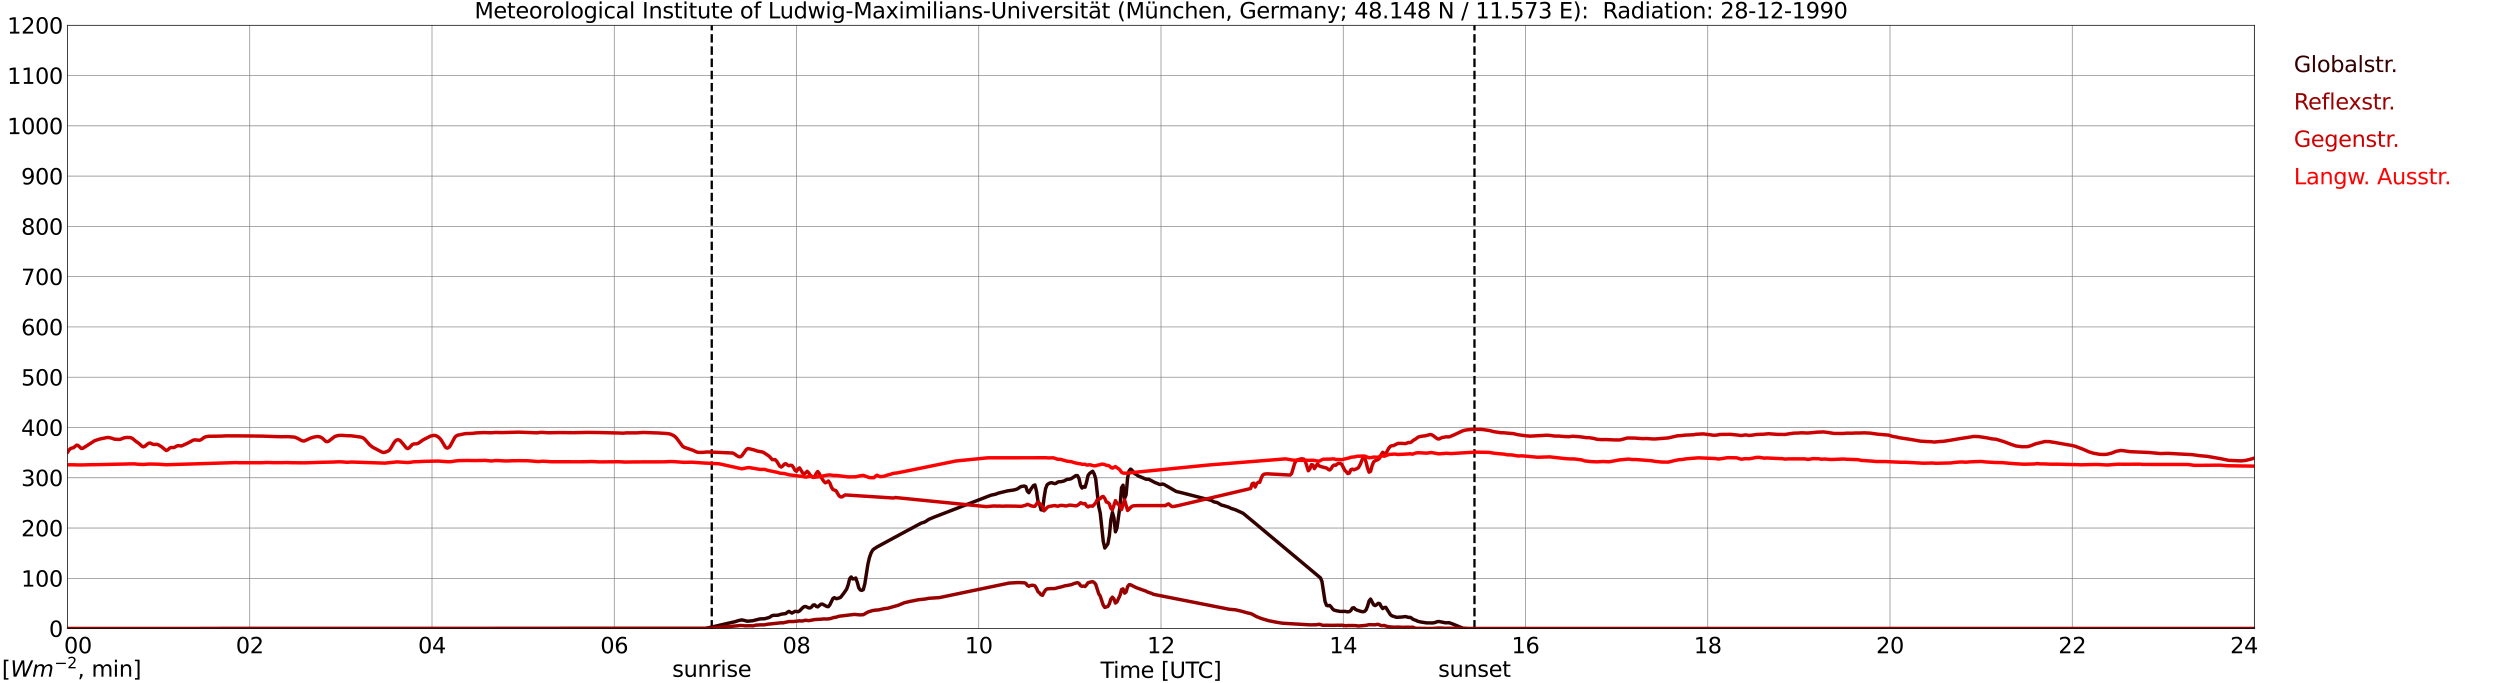 <?xml version="1.0" encoding="utf-8" standalone="no"?>
<!DOCTYPE svg PUBLIC "-//W3C//DTD SVG 1.1//EN"
  "http://www.w3.org/Graphics/SVG/1.1/DTD/svg11.dtd">
<svg xmlns:xlink="http://www.w3.org/1999/xlink" width="1085.4pt" height="296.64pt" viewBox="0 0 1085.4 296.64" xmlns="http://www.w3.org/2000/svg" version="1.1">
 <defs>
  <style type="text/css">*{stroke-linejoin: round; stroke-linecap: butt}</style>
 </defs>
 <g id="figure_1">
  <g id="patch_1">
   <path d="M 0 296.64 
L 1085.4 296.64 
L 1085.4 0 
L 0 0 
z
" style="fill: #ffffff"/>
  </g>
  <g id="axes_1">
   <g id="patch_2">
    <path d="M 29.306 272.909 
L 978.814 272.909 
L 978.814 10.976 
L 29.306 10.976 
z
" style="fill: #ffffff"/>
   </g>
   <g id="patch_3">
    <path d="M 978.814 272.909 
L 978.814 272.909 
L 978.814 10.976 
L 978.814 10.976 
z
" clip-path="url(#p37992cb167)" style="fill: #d3d3d3; opacity: 0.25; stroke: #d3d3d3; stroke-linejoin: miter"/>
   </g>
   <g id="matplotlib.axis_1">
    <g id="xtick_1">
     <g id="line2d_1">
      <path d="M 29.306 272.909 
L 29.306 10.976 
" clip-path="url(#p37992cb167)" style="fill: none; stroke: #808080; stroke-width: 0.3; stroke-linecap: square"/>
     </g>
     <g id="line2d_2"/>
     <g id="text_1">
      <!--    00 -->
      <g transform="translate(18.733 283.627) scale(0.095 -0.095)">
       <defs>
        <path id="DejaVuSans-20" transform="scale(0.016)"/>
        <path id="DejaVuSans-30" d="M 2034 4250 
Q 1547 4250 1301 3770 
Q 1056 3291 1056 2328 
Q 1056 1369 1301 889 
Q 1547 409 2034 409 
Q 2525 409 2770 889 
Q 3016 1369 3016 2328 
Q 3016 3291 2770 3770 
Q 2525 4250 2034 4250 
z
M 2034 4750 
Q 2819 4750 3233 4129 
Q 3647 3509 3647 2328 
Q 3647 1150 3233 529 
Q 2819 -91 2034 -91 
Q 1250 -91 836 529 
Q 422 1150 422 2328 
Q 422 3509 836 4129 
Q 1250 4750 2034 4750 
z
" transform="scale(0.016)"/>
       </defs>
       <use xlink:href="#DejaVuSans-20"/>
       <use xlink:href="#DejaVuSans-20" transform="translate(31.787 0)"/>
       <use xlink:href="#DejaVuSans-20" transform="translate(63.574 0)"/>
       <use xlink:href="#DejaVuSans-30" transform="translate(95.361 0)"/>
       <use xlink:href="#DejaVuSans-30" transform="translate(158.984 0)"/>
      </g>
     </g>
    </g>
    <g id="xtick_2">
     <g id="line2d_3">
      <path d="M 108.431 272.909 
L 108.431 10.976 
" clip-path="url(#p37992cb167)" style="fill: none; stroke: #808080; stroke-width: 0.3; stroke-linecap: square"/>
     </g>
     <g id="line2d_4"/>
     <g id="text_2">
      <!-- 02 -->
      <g transform="translate(102.387 283.627) scale(0.095 -0.095)">
       <defs>
        <path id="DejaVuSans-32" d="M 1228 531 
L 3431 531 
L 3431 0 
L 469 0 
L 469 531 
Q 828 903 1448 1529 
Q 2069 2156 2228 2338 
Q 2531 2678 2651 2914 
Q 2772 3150 2772 3378 
Q 2772 3750 2511 3984 
Q 2250 4219 1831 4219 
Q 1534 4219 1204 4116 
Q 875 4013 500 3803 
L 500 4441 
Q 881 4594 1212 4672 
Q 1544 4750 1819 4750 
Q 2544 4750 2975 4387 
Q 3406 4025 3406 3419 
Q 3406 3131 3298 2873 
Q 3191 2616 2906 2266 
Q 2828 2175 2409 1742 
Q 1991 1309 1228 531 
z
" transform="scale(0.016)"/>
       </defs>
       <use xlink:href="#DejaVuSans-30"/>
       <use xlink:href="#DejaVuSans-32" transform="translate(63.623 0)"/>
      </g>
     </g>
    </g>
    <g id="xtick_3">
     <g id="line2d_5">
      <path d="M 187.557 272.909 
L 187.557 10.976 
" clip-path="url(#p37992cb167)" style="fill: none; stroke: #808080; stroke-width: 0.3; stroke-linecap: square"/>
     </g>
     <g id="line2d_6"/>
     <g id="text_3">
      <!-- 04 -->
      <g transform="translate(181.513 283.627) scale(0.095 -0.095)">
       <defs>
        <path id="DejaVuSans-34" d="M 2419 4116 
L 825 1625 
L 2419 1625 
L 2419 4116 
z
M 2253 4666 
L 3047 4666 
L 3047 1625 
L 3713 1625 
L 3713 1100 
L 3047 1100 
L 3047 0 
L 2419 0 
L 2419 1100 
L 313 1100 
L 313 1709 
L 2253 4666 
z
" transform="scale(0.016)"/>
       </defs>
       <use xlink:href="#DejaVuSans-30"/>
       <use xlink:href="#DejaVuSans-34" transform="translate(63.623 0)"/>
      </g>
     </g>
    </g>
    <g id="xtick_4">
     <g id="line2d_7">
      <path d="M 266.683 272.909 
L 266.683 10.976 
" clip-path="url(#p37992cb167)" style="fill: none; stroke: #808080; stroke-width: 0.3; stroke-linecap: square"/>
     </g>
     <g id="line2d_8"/>
     <g id="text_4">
      <!-- 06 -->
      <g transform="translate(260.638 283.627) scale(0.095 -0.095)">
       <defs>
        <path id="DejaVuSans-36" d="M 2113 2584 
Q 1688 2584 1439 2293 
Q 1191 2003 1191 1497 
Q 1191 994 1439 701 
Q 1688 409 2113 409 
Q 2538 409 2786 701 
Q 3034 994 3034 1497 
Q 3034 2003 2786 2293 
Q 2538 2584 2113 2584 
z
M 3366 4563 
L 3366 3988 
Q 3128 4100 2886 4159 
Q 2644 4219 2406 4219 
Q 1781 4219 1451 3797 
Q 1122 3375 1075 2522 
Q 1259 2794 1537 2939 
Q 1816 3084 2150 3084 
Q 2853 3084 3261 2657 
Q 3669 2231 3669 1497 
Q 3669 778 3244 343 
Q 2819 -91 2113 -91 
Q 1303 -91 875 529 
Q 447 1150 447 2328 
Q 447 3434 972 4092 
Q 1497 4750 2381 4750 
Q 2619 4750 2861 4703 
Q 3103 4656 3366 4563 
z
" transform="scale(0.016)"/>
       </defs>
       <use xlink:href="#DejaVuSans-30"/>
       <use xlink:href="#DejaVuSans-36" transform="translate(63.623 0)"/>
      </g>
     </g>
    </g>
    <g id="xtick_5">
     <g id="line2d_9">
      <path d="M 345.808 272.909 
L 345.808 10.976 
" clip-path="url(#p37992cb167)" style="fill: none; stroke: #808080; stroke-width: 0.3; stroke-linecap: square"/>
     </g>
     <g id="line2d_10"/>
     <g id="text_5">
      <!-- 08 -->
      <g transform="translate(339.764 283.627) scale(0.095 -0.095)">
       <defs>
        <path id="DejaVuSans-38" d="M 2034 2216 
Q 1584 2216 1326 1975 
Q 1069 1734 1069 1313 
Q 1069 891 1326 650 
Q 1584 409 2034 409 
Q 2484 409 2743 651 
Q 3003 894 3003 1313 
Q 3003 1734 2745 1975 
Q 2488 2216 2034 2216 
z
M 1403 2484 
Q 997 2584 770 2862 
Q 544 3141 544 3541 
Q 544 4100 942 4425 
Q 1341 4750 2034 4750 
Q 2731 4750 3128 4425 
Q 3525 4100 3525 3541 
Q 3525 3141 3298 2862 
Q 3072 2584 2669 2484 
Q 3125 2378 3379 2068 
Q 3634 1759 3634 1313 
Q 3634 634 3220 271 
Q 2806 -91 2034 -91 
Q 1263 -91 848 271 
Q 434 634 434 1313 
Q 434 1759 690 2068 
Q 947 2378 1403 2484 
z
M 1172 3481 
Q 1172 3119 1398 2916 
Q 1625 2713 2034 2713 
Q 2441 2713 2670 2916 
Q 2900 3119 2900 3481 
Q 2900 3844 2670 4047 
Q 2441 4250 2034 4250 
Q 1625 4250 1398 4047 
Q 1172 3844 1172 3481 
z
" transform="scale(0.016)"/>
       </defs>
       <use xlink:href="#DejaVuSans-30"/>
       <use xlink:href="#DejaVuSans-38" transform="translate(63.623 0)"/>
      </g>
     </g>
    </g>
    <g id="xtick_6">
     <g id="line2d_11">
      <path d="M 424.934 272.909 
L 424.934 10.976 
" clip-path="url(#p37992cb167)" style="fill: none; stroke: #808080; stroke-width: 0.3; stroke-linecap: square"/>
     </g>
     <g id="line2d_12"/>
     <g id="text_6">
      <!-- 10 -->
      <g transform="translate(418.89 283.627) scale(0.095 -0.095)">
       <defs>
        <path id="DejaVuSans-31" d="M 794 531 
L 1825 531 
L 1825 4091 
L 703 3866 
L 703 4441 
L 1819 4666 
L 2450 4666 
L 2450 531 
L 3481 531 
L 3481 0 
L 794 0 
L 794 531 
z
" transform="scale(0.016)"/>
       </defs>
       <use xlink:href="#DejaVuSans-31"/>
       <use xlink:href="#DejaVuSans-30" transform="translate(63.623 0)"/>
      </g>
     </g>
    </g>
    <g id="xtick_7">
     <g id="line2d_13">
      <path d="M 504.06 272.909 
L 504.06 10.976 
" clip-path="url(#p37992cb167)" style="fill: none; stroke: #808080; stroke-width: 0.3; stroke-linecap: square"/>
     </g>
     <g id="line2d_14"/>
     <g id="text_7">
      <!-- 12 -->
      <g transform="translate(498.015 283.627) scale(0.095 -0.095)">
       <use xlink:href="#DejaVuSans-31"/>
       <use xlink:href="#DejaVuSans-32" transform="translate(63.623 0)"/>
      </g>
     </g>
    </g>
    <g id="xtick_8">
     <g id="line2d_15">
      <path d="M 583.185 272.909 
L 583.185 10.976 
" clip-path="url(#p37992cb167)" style="fill: none; stroke: #808080; stroke-width: 0.3; stroke-linecap: square"/>
     </g>
     <g id="line2d_16"/>
     <g id="text_8">
      <!-- 14 -->
      <g transform="translate(577.141 283.627) scale(0.095 -0.095)">
       <use xlink:href="#DejaVuSans-31"/>
       <use xlink:href="#DejaVuSans-34" transform="translate(63.623 0)"/>
      </g>
     </g>
    </g>
    <g id="xtick_9">
     <g id="line2d_17">
      <path d="M 662.311 272.909 
L 662.311 10.976 
" clip-path="url(#p37992cb167)" style="fill: none; stroke: #808080; stroke-width: 0.3; stroke-linecap: square"/>
     </g>
     <g id="line2d_18"/>
     <g id="text_9">
      <!-- 16 -->
      <g transform="translate(656.267 283.627) scale(0.095 -0.095)">
       <use xlink:href="#DejaVuSans-31"/>
       <use xlink:href="#DejaVuSans-36" transform="translate(63.623 0)"/>
      </g>
     </g>
    </g>
    <g id="xtick_10">
     <g id="line2d_19">
      <path d="M 741.437 272.909 
L 741.437 10.976 
" clip-path="url(#p37992cb167)" style="fill: none; stroke: #808080; stroke-width: 0.3; stroke-linecap: square"/>
     </g>
     <g id="line2d_20"/>
     <g id="text_10">
      <!-- 18 -->
      <g transform="translate(735.392 283.627) scale(0.095 -0.095)">
       <use xlink:href="#DejaVuSans-31"/>
       <use xlink:href="#DejaVuSans-38" transform="translate(63.623 0)"/>
      </g>
     </g>
    </g>
    <g id="xtick_11">
     <g id="line2d_21">
      <path d="M 820.562 272.909 
L 820.562 10.976 
" clip-path="url(#p37992cb167)" style="fill: none; stroke: #808080; stroke-width: 0.3; stroke-linecap: square"/>
     </g>
     <g id="line2d_22"/>
     <g id="text_11">
      <!-- 20 -->
      <g transform="translate(814.518 283.627) scale(0.095 -0.095)">
       <use xlink:href="#DejaVuSans-32"/>
       <use xlink:href="#DejaVuSans-30" transform="translate(63.623 0)"/>
      </g>
     </g>
    </g>
    <g id="xtick_12">
     <g id="line2d_23">
      <path d="M 899.688 272.909 
L 899.688 10.976 
" clip-path="url(#p37992cb167)" style="fill: none; stroke: #808080; stroke-width: 0.3; stroke-linecap: square"/>
     </g>
     <g id="line2d_24"/>
     <g id="text_12">
      <!-- 22 -->
      <g transform="translate(893.644 283.627) scale(0.095 -0.095)">
       <use xlink:href="#DejaVuSans-32"/>
       <use xlink:href="#DejaVuSans-32" transform="translate(63.623 0)"/>
      </g>
     </g>
    </g>
    <g id="xtick_13">
     <g id="line2d_25">
      <path d="M 978.814 272.909 
L 978.814 10.976 
" clip-path="url(#p37992cb167)" style="fill: none; stroke: #808080; stroke-width: 0.3; stroke-linecap: square"/>
     </g>
     <g id="line2d_26"/>
     <g id="text_13">
      <!-- 24    -->
      <g transform="translate(968.241 283.627) scale(0.095 -0.095)">
       <use xlink:href="#DejaVuSans-32"/>
       <use xlink:href="#DejaVuSans-34" transform="translate(63.623 0)"/>
       <use xlink:href="#DejaVuSans-20" transform="translate(127.246 0)"/>
       <use xlink:href="#DejaVuSans-20" transform="translate(159.033 0)"/>
       <use xlink:href="#DejaVuSans-20" transform="translate(190.82 0)"/>
      </g>
     </g>
    </g>
    <g id="text_14">
     <!-- Time [UTC] -->
     <g transform="translate(477.806 294.322) scale(0.095 -0.095)">
      <defs>
       <path id="DejaVuSans-54" d="M -19 4666 
L 3928 4666 
L 3928 4134 
L 2272 4134 
L 2272 0 
L 1638 0 
L 1638 4134 
L -19 4134 
L -19 4666 
z
" transform="scale(0.016)"/>
       <path id="DejaVuSans-69" d="M 603 3500 
L 1178 3500 
L 1178 0 
L 603 0 
L 603 3500 
z
M 603 4863 
L 1178 4863 
L 1178 4134 
L 603 4134 
L 603 4863 
z
" transform="scale(0.016)"/>
       <path id="DejaVuSans-6d" d="M 3328 2828 
Q 3544 3216 3844 3400 
Q 4144 3584 4550 3584 
Q 5097 3584 5394 3201 
Q 5691 2819 5691 2113 
L 5691 0 
L 5113 0 
L 5113 2094 
Q 5113 2597 4934 2840 
Q 4756 3084 4391 3084 
Q 3944 3084 3684 2787 
Q 3425 2491 3425 1978 
L 3425 0 
L 2847 0 
L 2847 2094 
Q 2847 2600 2669 2842 
Q 2491 3084 2119 3084 
Q 1678 3084 1418 2786 
Q 1159 2488 1159 1978 
L 1159 0 
L 581 0 
L 581 3500 
L 1159 3500 
L 1159 2956 
Q 1356 3278 1631 3431 
Q 1906 3584 2284 3584 
Q 2666 3584 2933 3390 
Q 3200 3197 3328 2828 
z
" transform="scale(0.016)"/>
       <path id="DejaVuSans-65" d="M 3597 1894 
L 3597 1613 
L 953 1613 
Q 991 1019 1311 708 
Q 1631 397 2203 397 
Q 2534 397 2845 478 
Q 3156 559 3463 722 
L 3463 178 
Q 3153 47 2828 -22 
Q 2503 -91 2169 -91 
Q 1331 -91 842 396 
Q 353 884 353 1716 
Q 353 2575 817 3079 
Q 1281 3584 2069 3584 
Q 2775 3584 3186 3129 
Q 3597 2675 3597 1894 
z
M 3022 2063 
Q 3016 2534 2758 2815 
Q 2500 3097 2075 3097 
Q 1594 3097 1305 2825 
Q 1016 2553 972 2059 
L 3022 2063 
z
" transform="scale(0.016)"/>
       <path id="DejaVuSans-5b" d="M 550 4863 
L 1875 4863 
L 1875 4416 
L 1125 4416 
L 1125 -397 
L 1875 -397 
L 1875 -844 
L 550 -844 
L 550 4863 
z
" transform="scale(0.016)"/>
       <path id="DejaVuSans-55" d="M 556 4666 
L 1191 4666 
L 1191 1831 
Q 1191 1081 1462 751 
Q 1734 422 2344 422 
Q 2950 422 3222 751 
Q 3494 1081 3494 1831 
L 3494 4666 
L 4128 4666 
L 4128 1753 
Q 4128 841 3676 375 
Q 3225 -91 2344 -91 
Q 1459 -91 1007 375 
Q 556 841 556 1753 
L 556 4666 
z
" transform="scale(0.016)"/>
       <path id="DejaVuSans-43" d="M 4122 4306 
L 4122 3641 
Q 3803 3938 3442 4084 
Q 3081 4231 2675 4231 
Q 1875 4231 1450 3742 
Q 1025 3253 1025 2328 
Q 1025 1406 1450 917 
Q 1875 428 2675 428 
Q 3081 428 3442 575 
Q 3803 722 4122 1019 
L 4122 359 
Q 3791 134 3420 21 
Q 3050 -91 2638 -91 
Q 1578 -91 968 557 
Q 359 1206 359 2328 
Q 359 3453 968 4101 
Q 1578 4750 2638 4750 
Q 3056 4750 3426 4639 
Q 3797 4528 4122 4306 
z
" transform="scale(0.016)"/>
       <path id="DejaVuSans-5d" d="M 1947 4863 
L 1947 -844 
L 622 -844 
L 622 -397 
L 1369 -397 
L 1369 4416 
L 622 4416 
L 622 4863 
L 1947 4863 
z
" transform="scale(0.016)"/>
      </defs>
      <use xlink:href="#DejaVuSans-54"/>
      <use xlink:href="#DejaVuSans-69" transform="translate(57.959 0)"/>
      <use xlink:href="#DejaVuSans-6d" transform="translate(85.742 0)"/>
      <use xlink:href="#DejaVuSans-65" transform="translate(183.154 0)"/>
      <use xlink:href="#DejaVuSans-20" transform="translate(244.678 0)"/>
      <use xlink:href="#DejaVuSans-5b" transform="translate(276.465 0)"/>
      <use xlink:href="#DejaVuSans-55" transform="translate(315.479 0)"/>
      <use xlink:href="#DejaVuSans-54" transform="translate(388.672 0)"/>
      <use xlink:href="#DejaVuSans-43" transform="translate(443.881 0)"/>
      <use xlink:href="#DejaVuSans-5d" transform="translate(513.705 0)"/>
     </g>
    </g>
   </g>
   <g id="matplotlib.axis_2">
    <g id="ytick_1">
     <g id="line2d_27">
      <path d="M 29.306 272.909 
L 978.814 272.909 
" clip-path="url(#p37992cb167)" style="fill: none; stroke: #808080; stroke-width: 0.3; stroke-linecap: square"/>
     </g>
     <g id="line2d_28"/>
     <g id="text_15">
      <!-- 0 -->
      <g transform="translate(21.261 276.518) scale(0.095 -0.095)">
       <use xlink:href="#DejaVuSans-30"/>
      </g>
     </g>
    </g>
    <g id="ytick_2">
     <g id="line2d_29">
      <path d="M 29.306 251.081 
L 978.814 251.081 
" clip-path="url(#p37992cb167)" style="fill: none; stroke: #808080; stroke-width: 0.3; stroke-linecap: square"/>
     </g>
     <g id="line2d_30"/>
     <g id="text_16">
      <!-- 100 -->
      <g transform="translate(9.173 254.69) scale(0.095 -0.095)">
       <use xlink:href="#DejaVuSans-31"/>
       <use xlink:href="#DejaVuSans-30" transform="translate(63.623 0)"/>
       <use xlink:href="#DejaVuSans-30" transform="translate(127.246 0)"/>
      </g>
     </g>
    </g>
    <g id="ytick_3">
     <g id="line2d_31">
      <path d="M 29.306 229.253 
L 978.814 229.253 
" clip-path="url(#p37992cb167)" style="fill: none; stroke: #808080; stroke-width: 0.3; stroke-linecap: square"/>
     </g>
     <g id="line2d_32"/>
     <g id="text_17">
      <!-- 200 -->
      <g transform="translate(9.173 232.863) scale(0.095 -0.095)">
       <use xlink:href="#DejaVuSans-32"/>
       <use xlink:href="#DejaVuSans-30" transform="translate(63.623 0)"/>
       <use xlink:href="#DejaVuSans-30" transform="translate(127.246 0)"/>
      </g>
     </g>
    </g>
    <g id="ytick_4">
     <g id="line2d_33">
      <path d="M 29.306 207.426 
L 978.814 207.426 
" clip-path="url(#p37992cb167)" style="fill: none; stroke: #808080; stroke-width: 0.3; stroke-linecap: square"/>
     </g>
     <g id="line2d_34"/>
     <g id="text_18">
      <!-- 300 -->
      <g transform="translate(9.173 211.035) scale(0.095 -0.095)">
       <defs>
        <path id="DejaVuSans-33" d="M 2597 2516 
Q 3050 2419 3304 2112 
Q 3559 1806 3559 1356 
Q 3559 666 3084 287 
Q 2609 -91 1734 -91 
Q 1441 -91 1130 -33 
Q 819 25 488 141 
L 488 750 
Q 750 597 1062 519 
Q 1375 441 1716 441 
Q 2309 441 2620 675 
Q 2931 909 2931 1356 
Q 2931 1769 2642 2001 
Q 2353 2234 1838 2234 
L 1294 2234 
L 1294 2753 
L 1863 2753 
Q 2328 2753 2575 2939 
Q 2822 3125 2822 3475 
Q 2822 3834 2567 4026 
Q 2313 4219 1838 4219 
Q 1578 4219 1281 4162 
Q 984 4106 628 3988 
L 628 4550 
Q 988 4650 1302 4700 
Q 1616 4750 1894 4750 
Q 2613 4750 3031 4423 
Q 3450 4097 3450 3541 
Q 3450 3153 3228 2886 
Q 3006 2619 2597 2516 
z
" transform="scale(0.016)"/>
       </defs>
       <use xlink:href="#DejaVuSans-33"/>
       <use xlink:href="#DejaVuSans-30" transform="translate(63.623 0)"/>
       <use xlink:href="#DejaVuSans-30" transform="translate(127.246 0)"/>
      </g>
     </g>
    </g>
    <g id="ytick_5">
     <g id="line2d_35">
      <path d="M 29.306 185.598 
L 978.814 185.598 
" clip-path="url(#p37992cb167)" style="fill: none; stroke: #808080; stroke-width: 0.3; stroke-linecap: square"/>
     </g>
     <g id="line2d_36"/>
     <g id="text_19">
      <!-- 400 -->
      <g transform="translate(9.173 189.207) scale(0.095 -0.095)">
       <use xlink:href="#DejaVuSans-34"/>
       <use xlink:href="#DejaVuSans-30" transform="translate(63.623 0)"/>
       <use xlink:href="#DejaVuSans-30" transform="translate(127.246 0)"/>
      </g>
     </g>
    </g>
    <g id="ytick_6">
     <g id="line2d_37">
      <path d="M 29.306 163.77 
L 978.814 163.77 
" clip-path="url(#p37992cb167)" style="fill: none; stroke: #808080; stroke-width: 0.3; stroke-linecap: square"/>
     </g>
     <g id="line2d_38"/>
     <g id="text_20">
      <!-- 500 -->
      <g transform="translate(9.173 167.379) scale(0.095 -0.095)">
       <defs>
        <path id="DejaVuSans-35" d="M 691 4666 
L 3169 4666 
L 3169 4134 
L 1269 4134 
L 1269 2991 
Q 1406 3038 1543 3061 
Q 1681 3084 1819 3084 
Q 2600 3084 3056 2656 
Q 3513 2228 3513 1497 
Q 3513 744 3044 326 
Q 2575 -91 1722 -91 
Q 1428 -91 1123 -41 
Q 819 9 494 109 
L 494 744 
Q 775 591 1075 516 
Q 1375 441 1709 441 
Q 2250 441 2565 725 
Q 2881 1009 2881 1497 
Q 2881 1984 2565 2268 
Q 2250 2553 1709 2553 
Q 1456 2553 1204 2497 
Q 953 2441 691 2322 
L 691 4666 
z
" transform="scale(0.016)"/>
       </defs>
       <use xlink:href="#DejaVuSans-35"/>
       <use xlink:href="#DejaVuSans-30" transform="translate(63.623 0)"/>
       <use xlink:href="#DejaVuSans-30" transform="translate(127.246 0)"/>
      </g>
     </g>
    </g>
    <g id="ytick_7">
     <g id="line2d_39">
      <path d="M 29.306 141.942 
L 978.814 141.942 
" clip-path="url(#p37992cb167)" style="fill: none; stroke: #808080; stroke-width: 0.3; stroke-linecap: square"/>
     </g>
     <g id="line2d_40"/>
     <g id="text_21">
      <!-- 600 -->
      <g transform="translate(9.173 145.551) scale(0.095 -0.095)">
       <use xlink:href="#DejaVuSans-36"/>
       <use xlink:href="#DejaVuSans-30" transform="translate(63.623 0)"/>
       <use xlink:href="#DejaVuSans-30" transform="translate(127.246 0)"/>
      </g>
     </g>
    </g>
    <g id="ytick_8">
     <g id="line2d_41">
      <path d="M 29.306 120.114 
L 978.814 120.114 
" clip-path="url(#p37992cb167)" style="fill: none; stroke: #808080; stroke-width: 0.3; stroke-linecap: square"/>
     </g>
     <g id="line2d_42"/>
     <g id="text_22">
      <!-- 700 -->
      <g transform="translate(9.173 123.724) scale(0.095 -0.095)">
       <defs>
        <path id="DejaVuSans-37" d="M 525 4666 
L 3525 4666 
L 3525 4397 
L 1831 0 
L 1172 0 
L 2766 4134 
L 525 4134 
L 525 4666 
z
" transform="scale(0.016)"/>
       </defs>
       <use xlink:href="#DejaVuSans-37"/>
       <use xlink:href="#DejaVuSans-30" transform="translate(63.623 0)"/>
       <use xlink:href="#DejaVuSans-30" transform="translate(127.246 0)"/>
      </g>
     </g>
    </g>
    <g id="ytick_9">
     <g id="line2d_43">
      <path d="M 29.306 98.287 
L 978.814 98.287 
" clip-path="url(#p37992cb167)" style="fill: none; stroke: #808080; stroke-width: 0.3; stroke-linecap: square"/>
     </g>
     <g id="line2d_44"/>
     <g id="text_23">
      <!-- 800 -->
      <g transform="translate(9.173 101.896) scale(0.095 -0.095)">
       <use xlink:href="#DejaVuSans-38"/>
       <use xlink:href="#DejaVuSans-30" transform="translate(63.623 0)"/>
       <use xlink:href="#DejaVuSans-30" transform="translate(127.246 0)"/>
      </g>
     </g>
    </g>
    <g id="ytick_10">
     <g id="line2d_45">
      <path d="M 29.306 76.459 
L 978.814 76.459 
" clip-path="url(#p37992cb167)" style="fill: none; stroke: #808080; stroke-width: 0.3; stroke-linecap: square"/>
     </g>
     <g id="line2d_46"/>
     <g id="text_24">
      <!-- 900 -->
      <g transform="translate(9.173 80.068) scale(0.095 -0.095)">
       <defs>
        <path id="DejaVuSans-39" d="M 703 97 
L 703 672 
Q 941 559 1184 500 
Q 1428 441 1663 441 
Q 2288 441 2617 861 
Q 2947 1281 2994 2138 
Q 2813 1869 2534 1725 
Q 2256 1581 1919 1581 
Q 1219 1581 811 2004 
Q 403 2428 403 3163 
Q 403 3881 828 4315 
Q 1253 4750 1959 4750 
Q 2769 4750 3195 4129 
Q 3622 3509 3622 2328 
Q 3622 1225 3098 567 
Q 2575 -91 1691 -91 
Q 1453 -91 1209 -44 
Q 966 3 703 97 
z
M 1959 2075 
Q 2384 2075 2632 2365 
Q 2881 2656 2881 3163 
Q 2881 3666 2632 3958 
Q 2384 4250 1959 4250 
Q 1534 4250 1286 3958 
Q 1038 3666 1038 3163 
Q 1038 2656 1286 2365 
Q 1534 2075 1959 2075 
z
" transform="scale(0.016)"/>
       </defs>
       <use xlink:href="#DejaVuSans-39"/>
       <use xlink:href="#DejaVuSans-30" transform="translate(63.623 0)"/>
       <use xlink:href="#DejaVuSans-30" transform="translate(127.246 0)"/>
      </g>
     </g>
    </g>
    <g id="ytick_11">
     <g id="line2d_47">
      <path d="M 29.306 54.631 
L 978.814 54.631 
" clip-path="url(#p37992cb167)" style="fill: none; stroke: #808080; stroke-width: 0.3; stroke-linecap: square"/>
     </g>
     <g id="line2d_48"/>
     <g id="text_25">
      <!-- 1000 -->
      <g transform="translate(3.128 58.24) scale(0.095 -0.095)">
       <use xlink:href="#DejaVuSans-31"/>
       <use xlink:href="#DejaVuSans-30" transform="translate(63.623 0)"/>
       <use xlink:href="#DejaVuSans-30" transform="translate(127.246 0)"/>
       <use xlink:href="#DejaVuSans-30" transform="translate(190.869 0)"/>
      </g>
     </g>
    </g>
    <g id="ytick_12">
     <g id="line2d_49">
      <path d="M 29.306 32.803 
L 978.814 32.803 
" clip-path="url(#p37992cb167)" style="fill: none; stroke: #808080; stroke-width: 0.3; stroke-linecap: square"/>
     </g>
     <g id="line2d_50"/>
     <g id="text_26">
      <!-- 1100 -->
      <g transform="translate(3.128 36.413) scale(0.095 -0.095)">
       <use xlink:href="#DejaVuSans-31"/>
       <use xlink:href="#DejaVuSans-31" transform="translate(63.623 0)"/>
       <use xlink:href="#DejaVuSans-30" transform="translate(127.246 0)"/>
       <use xlink:href="#DejaVuSans-30" transform="translate(190.869 0)"/>
      </g>
     </g>
    </g>
    <g id="ytick_13">
     <g id="line2d_51">
      <path d="M 29.306 10.976 
L 978.814 10.976 
" clip-path="url(#p37992cb167)" style="fill: none; stroke: #808080; stroke-width: 0.3; stroke-linecap: square"/>
     </g>
     <g id="line2d_52"/>
     <g id="text_27">
      <!-- 1200 -->
      <g transform="translate(3.128 14.585) scale(0.095 -0.095)">
       <use xlink:href="#DejaVuSans-31"/>
       <use xlink:href="#DejaVuSans-32" transform="translate(63.623 0)"/>
       <use xlink:href="#DejaVuSans-30" transform="translate(127.246 0)"/>
       <use xlink:href="#DejaVuSans-30" transform="translate(190.869 0)"/>
      </g>
     </g>
    </g>
   </g>
   <g id="line2d_53">
    <path d="M 309.015 272.909 
L 309.015 10.976 
" clip-path="url(#p37992cb167)" style="fill: none; stroke-dasharray: 3.7,1.6; stroke-dashoffset: 0; stroke: #000000"/>
   </g>
   <g id="line2d_54">
    <path d="M 640.156 272.909 
L 640.156 10.976 
" clip-path="url(#p37992cb167)" style="fill: none; stroke-dasharray: 3.7,1.6; stroke-dashoffset: 0; stroke: #000000"/>
   </g>
   <g id="line2d_55">
    <path d="M 29.306 272.909 
L 306.246 272.854 
L 308.883 272.265 
L 318.114 270.134 
L 318.774 270.025 
L 320.752 269.397 
L 322.071 269.135 
L 323.39 269.427 
L 324.049 269.635 
L 324.708 269.704 
L 326.027 269.569 
L 326.686 269.525 
L 329.983 268.698 
L 331.961 268.628 
L 333.94 268.091 
L 335.258 267.275 
L 335.918 267.144 
L 337.236 267.133 
L 337.896 267.068 
L 339.215 266.644 
L 341.193 266.38 
L 341.852 265.804 
L 342.512 265.457 
L 343.83 266.164 
L 345.149 265.439 
L 345.808 265.444 
L 346.468 265.601 
L 347.127 265.249 
L 348.446 263.907 
L 349.105 263.394 
L 349.765 263.318 
L 351.083 263.916 
L 351.743 263.942 
L 352.402 263.468 
L 353.062 262.674 
L 353.721 262.626 
L 354.38 263.263 
L 355.04 263.475 
L 356.359 262.357 
L 357.018 262.257 
L 358.996 263.32 
L 359.655 263.385 
L 360.315 262.552 
L 361.634 259.808 
L 362.293 259.478 
L 362.952 259.913 
L 363.612 259.856 
L 364.93 259.373 
L 366.249 257.673 
L 367.568 255.794 
L 368.227 253.943 
L 368.887 251.288 
L 369.546 250.498 
L 370.206 251.354 
L 370.865 251.282 
L 371.524 250.946 
L 372.184 252.792 
L 372.843 255.213 
L 373.502 256.128 
L 374.162 256.324 
L 374.821 255.97 
L 375.481 253.41 
L 376.799 244.987 
L 377.459 242.147 
L 378.118 240.237 
L 378.777 238.982 
L 379.437 238.327 
L 380.756 237.48 
L 389.987 232.469 
L 399.878 227.151 
L 401.196 226.728 
L 401.856 226.422 
L 403.175 225.523 
L 405.153 224.669 
L 430.209 215.004 
L 432.187 214.578 
L 433.506 214.087 
L 435.484 213.603 
L 437.462 213.114 
L 440.1 212.751 
L 441.419 212.385 
L 442.078 212.031 
L 442.737 211.542 
L 443.397 211.208 
L 444.716 211.018 
L 445.375 211.282 
L 446.034 213.251 
L 446.694 213.921 
L 447.353 212.684 
L 448.672 210.824 
L 449.331 210.547 
L 449.991 213.223 
L 450.65 217.567 
L 451.309 218.844 
L 451.969 221.306 
L 452.628 221.443 
L 453.287 216.141 
L 453.947 212.182 
L 454.606 210.473 
L 455.266 209.964 
L 455.925 209.672 
L 456.584 209.573 
L 457.903 209.979 
L 458.563 209.8 
L 459.222 209.29 
L 459.881 209.15 
L 460.541 209.15 
L 461.859 208.86 
L 463.178 208.161 
L 464.497 208 
L 465.156 207.773 
L 467.134 206.448 
L 467.794 206.509 
L 468.453 207.709 
L 469.113 210.706 
L 469.772 211.894 
L 470.431 211.232 
L 471.091 211.525 
L 471.75 209.29 
L 472.409 206.382 
L 473.069 205.522 
L 474.388 204.597 
L 475.047 205.767 
L 475.706 207.805 
L 477.025 219.915 
L 477.685 222.781 
L 479.003 235.153 
L 479.663 237.921 
L 480.981 236.162 
L 481.641 232.506 
L 482.3 225.689 
L 482.96 222.484 
L 483.619 224.774 
L 484.278 230.901 
L 484.938 229.258 
L 486.256 219.743 
L 486.916 211.78 
L 487.575 210.649 
L 488.235 216.445 
L 488.894 214.862 
L 489.553 207.556 
L 490.213 204.391 
L 490.872 203.662 
L 491.532 204.228 
L 492.191 205.193 
L 492.85 205.764 
L 493.51 206.125 
L 494.169 206.648 
L 496.147 207.432 
L 497.466 208.028 
L 498.785 208.104 
L 500.763 209.141 
L 501.422 209.488 
L 502.741 210.001 
L 503.4 210.335 
L 504.06 210.307 
L 504.719 210.143 
L 505.379 210.322 
L 510.654 213.369 
L 513.291 213.991 
L 525.819 217.211 
L 527.138 217.922 
L 528.457 218.184 
L 530.435 219.35 
L 531.094 219.453 
L 533.732 220.3 
L 534.391 220.688 
L 536.369 221.328 
L 539.666 222.818 
L 543.623 226.086 
L 573.295 250.902 
L 573.954 252.498 
L 575.273 261.126 
L 575.932 262.809 
L 576.592 263.012 
L 577.251 262.831 
L 577.91 263.47 
L 578.57 264.385 
L 579.229 264.907 
L 580.548 265.221 
L 581.867 265.463 
L 583.185 265.45 
L 583.845 265.418 
L 585.164 265.64 
L 585.823 265.542 
L 586.482 265.029 
L 587.142 264.003 
L 587.801 263.846 
L 588.46 264.525 
L 589.12 264.876 
L 590.439 265.311 
L 591.098 265.511 
L 591.757 265.592 
L 592.417 265.463 
L 593.076 264.8 
L 593.736 263.18 
L 594.395 260.93 
L 595.054 260.1 
L 596.373 262.589 
L 597.032 262.91 
L 597.692 262.534 
L 598.351 261.943 
L 599.011 262.071 
L 599.67 263.326 
L 600.329 264.228 
L 600.989 263.75 
L 601.648 263.684 
L 603.626 266.825 
L 604.286 267.354 
L 606.264 268.006 
L 608.242 267.919 
L 610.22 267.692 
L 611.539 268.054 
L 612.198 268.011 
L 612.858 268.369 
L 613.517 268.908 
L 614.836 269.371 
L 615.495 269.724 
L 616.814 270.038 
L 619.451 270.44 
L 622.089 270.442 
L 622.748 270.346 
L 624.067 269.899 
L 624.726 269.822 
L 627.364 270.359 
L 628.023 270.412 
L 628.683 270.335 
L 629.342 270.418 
L 630.661 270.883 
L 635.276 272.813 
L 637.255 272.904 
L 671.542 272.909 
L 978.154 272.909 
L 978.154 272.909 
" clip-path="url(#p37992cb167)" style="fill: none; stroke: #330000; stroke-width: 1.5; stroke-linecap: square"/>
   </g>
   <g id="line2d_56">
    <path d="M 29.306 272.909 
L 306.905 272.845 
L 320.093 271.704 
L 321.411 271.553 
L 322.73 271.601 
L 323.39 271.717 
L 326.027 271.671 
L 326.686 271.726 
L 327.346 271.638 
L 328.005 271.418 
L 329.983 271.304 
L 331.961 271.27 
L 333.28 271.005 
L 337.236 270.591 
L 339.215 270.375 
L 339.874 270.431 
L 342.512 269.849 
L 344.49 269.849 
L 345.149 269.737 
L 345.808 269.744 
L 347.127 269.508 
L 347.787 269.624 
L 348.446 269.587 
L 349.765 269.274 
L 351.083 269.467 
L 352.402 269.242 
L 353.721 268.984 
L 356.359 268.842 
L 357.677 268.711 
L 358.996 268.751 
L 360.315 268.613 
L 362.293 268.026 
L 362.952 267.971 
L 364.271 267.55 
L 370.865 266.753 
L 373.502 266.961 
L 374.821 266.873 
L 376.14 266.112 
L 376.799 265.73 
L 378.777 265.103 
L 380.096 264.885 
L 381.415 264.806 
L 384.053 264.224 
L 385.371 264.09 
L 389.987 262.785 
L 392.624 261.689 
L 395.262 261.063 
L 396.581 260.834 
L 398.559 260.401 
L 401.856 260.048 
L 403.175 259.76 
L 407.79 259.465 
L 438.122 253.144 
L 442.078 252.923 
L 444.716 253.028 
L 445.375 253.259 
L 446.034 254.183 
L 446.694 254.536 
L 447.353 254.224 
L 448.012 254.104 
L 448.672 254.124 
L 449.331 254.353 
L 449.991 255.409 
L 450.65 256.889 
L 451.309 257.398 
L 451.969 258.221 
L 452.628 258.45 
L 453.287 257.116 
L 453.947 256.123 
L 454.606 255.674 
L 455.925 255.562 
L 457.903 255.523 
L 459.881 254.982 
L 460.541 254.877 
L 462.519 254.274 
L 463.178 254.224 
L 464.497 253.956 
L 465.156 253.823 
L 466.475 253.292 
L 467.794 252.967 
L 468.453 253.255 
L 469.113 254.257 
L 469.772 254.56 
L 470.431 254.44 
L 471.091 254.652 
L 471.75 253.906 
L 472.409 252.989 
L 473.728 252.642 
L 474.388 252.509 
L 475.047 252.923 
L 475.706 253.685 
L 477.025 257.787 
L 477.685 258.81 
L 479.003 262.805 
L 479.663 263.721 
L 480.981 263.291 
L 481.641 262.161 
L 482.3 260.076 
L 482.96 259.262 
L 483.619 260.046 
L 484.278 261.82 
L 484.938 261.299 
L 486.256 258.478 
L 486.916 255.984 
L 487.575 255.671 
L 488.235 257.511 
L 488.894 257.042 
L 489.553 254.733 
L 490.213 253.873 
L 490.872 253.884 
L 492.191 254.582 
L 493.51 255.213 
L 497.466 256.627 
L 498.125 256.985 
L 500.103 257.666 
L 500.763 258.029 
L 533.732 264.523 
L 536.369 264.75 
L 539.007 265.372 
L 541.644 266.103 
L 542.963 266.382 
L 543.623 266.651 
L 545.601 267.74 
L 547.579 268.524 
L 550.876 269.501 
L 554.173 270.148 
L 556.81 270.573 
L 568.679 271.283 
L 571.317 271.267 
L 572.635 271.04 
L 573.295 271.158 
L 573.954 271.405 
L 574.613 271.488 
L 575.932 271.466 
L 579.229 271.507 
L 580.548 271.446 
L 581.867 271.47 
L 582.526 271.435 
L 584.504 271.695 
L 585.164 271.569 
L 588.46 271.601 
L 589.779 271.793 
L 593.076 271.503 
L 594.395 271.2 
L 597.032 271.274 
L 597.692 271.104 
L 598.351 271.075 
L 599.67 271.612 
L 600.989 271.569 
L 602.307 271.994 
L 603.626 272.184 
L 605.604 272.311 
L 606.923 272.234 
L 608.901 272.357 
L 611.539 272.295 
L 612.198 272.409 
L 612.858 272.298 
L 613.517 272.335 
L 614.176 272.645 
L 614.836 272.778 
L 620.111 272.852 
L 621.429 272.859 
L 622.748 272.8 
L 624.067 272.691 
L 625.386 272.662 
L 627.364 272.784 
L 631.32 272.745 
L 637.914 272.909 
L 978.154 272.909 
L 978.154 272.909 
" clip-path="url(#p37992cb167)" style="fill: none; stroke: #990000; stroke-width: 1.5; stroke-linecap: square"/>
   </g>
   <g id="line2d_57">
    <path d="M 29.306 196.365 
L 29.965 195.409 
L 30.625 194.704 
L 31.943 194.355 
L 33.262 193.264 
L 33.921 193.408 
L 35.24 194.672 
L 35.9 194.674 
L 41.175 191.299 
L 43.153 190.653 
L 46.45 189.957 
L 47.109 189.937 
L 48.428 190.217 
L 49.747 190.681 
L 51.725 190.782 
L 52.384 190.69 
L 53.703 190.136 
L 55.022 189.917 
L 56.34 189.972 
L 57 190.103 
L 57.659 190.47 
L 58.978 191.6 
L 60.297 192.482 
L 61.615 193.729 
L 62.275 193.995 
L 62.934 193.702 
L 64.253 192.609 
L 64.912 192.327 
L 65.572 192.487 
L 66.231 192.834 
L 66.89 192.984 
L 68.209 192.908 
L 68.869 193.174 
L 70.187 193.991 
L 72.166 195.599 
L 72.825 195.335 
L 73.484 194.687 
L 74.144 194.305 
L 75.462 194.294 
L 76.122 194.023 
L 76.781 193.624 
L 77.441 193.475 
L 78.759 193.63 
L 81.397 192.436 
L 84.034 191.031 
L 84.694 190.976 
L 86.672 191.151 
L 87.331 190.878 
L 88.65 189.913 
L 89.309 189.634 
L 90.628 189.42 
L 95.903 189.343 
L 98.541 189.219 
L 106.453 189.256 
L 114.366 189.359 
L 119.641 189.544 
L 122.278 189.608 
L 124.916 189.568 
L 127.553 189.745 
L 128.213 189.878 
L 129.532 190.474 
L 130.85 191.236 
L 131.51 191.448 
L 132.169 191.439 
L 133.488 190.823 
L 134.807 190.225 
L 136.125 189.795 
L 137.444 189.557 
L 138.104 189.54 
L 138.763 189.647 
L 139.422 189.904 
L 140.082 190.343 
L 141.4 191.598 
L 142.06 191.792 
L 142.719 191.55 
L 144.038 190.507 
L 145.357 189.509 
L 146.676 189.103 
L 147.994 189.009 
L 149.313 189.071 
L 150.632 189.154 
L 152.61 189.215 
L 156.566 189.754 
L 157.226 189.944 
L 157.885 190.284 
L 158.544 190.874 
L 160.523 193.155 
L 161.841 194.2 
L 165.798 196.267 
L 166.457 196.448 
L 167.116 196.361 
L 168.435 195.866 
L 169.094 195.388 
L 169.754 194.455 
L 171.073 192.17 
L 171.732 191.362 
L 172.391 190.961 
L 173.051 190.932 
L 173.71 191.262 
L 175.029 192.753 
L 176.348 194.429 
L 177.007 194.761 
L 177.666 194.431 
L 178.985 193.015 
L 179.645 192.733 
L 180.963 192.666 
L 181.623 192.439 
L 182.941 191.504 
L 183.601 191.026 
L 186.898 189.337 
L 188.216 189.031 
L 188.876 189.073 
L 189.535 189.28 
L 190.195 189.666 
L 190.854 190.241 
L 191.513 191.013 
L 193.492 194.274 
L 194.151 194.558 
L 194.81 194.316 
L 195.47 193.567 
L 197.448 189.9 
L 198.107 189.243 
L 198.767 188.926 
L 202.063 188.256 
L 205.36 188.139 
L 206.679 187.953 
L 209.976 187.807 
L 213.273 187.892 
L 215.251 187.754 
L 217.889 187.818 
L 225.142 187.623 
L 230.417 187.813 
L 233.054 187.912 
L 235.033 187.695 
L 237.67 187.874 
L 238.989 187.877 
L 242.945 187.8 
L 248.88 187.866 
L 255.473 187.735 
L 260.748 187.809 
L 268.661 187.994 
L 270.639 188.069 
L 271.958 187.931 
L 276.573 187.927 
L 279.211 187.757 
L 285.805 187.979 
L 289.761 188.228 
L 291.08 188.483 
L 292.399 189.081 
L 293.058 189.54 
L 293.717 190.193 
L 296.355 193.753 
L 297.014 194.185 
L 300.971 195.525 
L 302.289 196.175 
L 302.949 196.376 
L 304.267 196.429 
L 305.586 196.368 
L 306.905 196.228 
L 312.18 196.418 
L 318.114 196.682 
L 318.774 197.011 
L 320.093 197.946 
L 320.752 198.291 
L 321.411 198.326 
L 322.071 197.887 
L 324.049 195.115 
L 324.708 194.746 
L 326.027 194.995 
L 327.346 195.326 
L 328.665 195.807 
L 331.302 196.304 
L 333.94 198.059 
L 335.258 199.55 
L 336.577 199.574 
L 337.236 200.27 
L 338.555 202.442 
L 339.215 202.772 
L 339.874 202.265 
L 340.533 201.488 
L 341.193 201.314 
L 341.852 201.862 
L 342.512 202.207 
L 343.171 201.993 
L 343.83 202.069 
L 344.49 202.936 
L 345.149 204.186 
L 345.808 204.61 
L 346.468 203.595 
L 347.127 203.136 
L 348.446 205.271 
L 349.105 205.767 
L 349.765 205.269 
L 350.424 204.632 
L 351.083 205.241 
L 351.743 206.288 
L 353.062 207.295 
L 353.721 206.945 
L 354.38 205.522 
L 355.04 204.715 
L 355.699 205.599 
L 356.359 207.026 
L 357.677 208.999 
L 358.337 209.63 
L 358.996 209.327 
L 359.655 208.833 
L 360.315 209.755 
L 360.974 211.505 
L 361.634 212.548 
L 362.952 213.033 
L 364.271 215.255 
L 364.93 215.733 
L 365.59 215.735 
L 366.909 214.878 
L 388.009 216.222 
L 388.668 216.004 
L 428.231 219.957 
L 431.528 219.664 
L 432.847 219.732 
L 434.165 219.695 
L 434.825 219.787 
L 436.803 219.71 
L 440.759 219.749 
L 443.397 219.85 
L 445.375 219.337 
L 446.034 218.955 
L 446.694 219.162 
L 447.353 219.494 
L 448.672 219.854 
L 449.331 219.797 
L 450.65 217.916 
L 451.309 218.837 
L 451.969 218.999 
L 452.628 220.193 
L 453.287 221.779 
L 454.606 220.361 
L 455.266 219.913 
L 457.903 219.479 
L 459.222 219.802 
L 460.541 219.398 
L 461.859 219.492 
L 462.519 219.662 
L 463.178 219.614 
L 463.838 219.381 
L 464.497 219.289 
L 465.816 219.448 
L 467.134 219.627 
L 467.794 219.394 
L 468.453 218.933 
L 469.113 218.274 
L 470.431 218.756 
L 471.091 218.61 
L 471.75 219.658 
L 472.409 220.079 
L 473.069 219.658 
L 474.388 219.758 
L 475.706 218.357 
L 476.366 217.021 
L 477.025 216.587 
L 477.685 216.515 
L 478.344 215.729 
L 479.003 215.55 
L 479.663 216.401 
L 480.322 217.957 
L 480.981 218.123 
L 481.641 218.756 
L 482.3 220.71 
L 482.96 221.343 
L 484.278 217.357 
L 484.938 218.398 
L 486.256 219.693 
L 486.916 221.225 
L 488.235 217.025 
L 489.553 221.622 
L 490.213 221.072 
L 490.872 220.3 
L 491.532 219.769 
L 492.191 219.59 
L 494.169 219.503 
L 506.038 219.507 
L 506.697 219.016 
L 507.357 218.75 
L 508.675 219.88 
L 509.335 219.928 
L 511.313 219.555 
L 540.985 212.566 
L 542.963 212.099 
L 543.623 210.06 
L 544.282 209.752 
L 544.941 211.448 
L 545.601 209.988 
L 546.26 209.366 
L 546.919 209.403 
L 547.579 207.563 
L 548.238 206.251 
L 548.898 205.839 
L 550.216 205.714 
L 555.491 205.989 
L 560.107 206.258 
L 560.766 205.614 
L 562.085 201.187 
L 562.745 200.048 
L 563.404 199.62 
L 564.723 199.251 
L 565.382 199.212 
L 566.042 199.336 
L 566.701 200.233 
L 568.02 204.385 
L 568.679 203.638 
L 569.338 201.746 
L 569.998 201.855 
L 570.657 203.453 
L 571.976 201.403 
L 572.635 202.172 
L 573.295 202.523 
L 575.273 203.049 
L 575.932 203.193 
L 576.592 203.708 
L 577.251 204.057 
L 577.91 203.483 
L 578.57 202.366 
L 579.229 201.912 
L 579.889 202.025 
L 580.548 201.467 
L 581.207 201.141 
L 581.867 201.181 
L 582.526 201.543 
L 583.845 204.197 
L 584.504 204.765 
L 585.164 205.616 
L 585.823 205.396 
L 586.482 203.924 
L 587.142 203.66 
L 587.801 203.964 
L 589.12 203.462 
L 589.779 203.016 
L 590.439 201.897 
L 591.757 198.642 
L 592.417 198.524 
L 593.076 200.58 
L 593.736 203.219 
L 594.395 205.009 
L 595.054 204.599 
L 595.714 202.187 
L 596.373 200.554 
L 597.032 200.041 
L 598.351 199.469 
L 599.011 198.856 
L 599.67 197.369 
L 600.329 196.372 
L 600.989 196.85 
L 601.648 196.939 
L 602.967 194.556 
L 603.626 193.794 
L 604.286 193.515 
L 604.945 193.48 
L 606.923 192.522 
L 608.242 192.493 
L 610.22 192.596 
L 611.539 192.102 
L 612.198 192.166 
L 612.858 191.836 
L 613.517 191.24 
L 614.836 190.448 
L 615.495 189.907 
L 616.154 189.608 
L 617.473 189.363 
L 618.792 189.199 
L 620.111 188.868 
L 620.77 188.665 
L 621.429 188.726 
L 622.089 189.027 
L 623.408 190.038 
L 624.067 190.507 
L 624.726 190.612 
L 626.045 189.965 
L 628.023 189.621 
L 628.683 189.704 
L 629.342 189.627 
L 631.32 188.787 
L 635.276 186.966 
L 636.595 186.661 
L 639.233 186.384 
L 643.189 186.429 
L 646.486 186.875 
L 648.464 187.401 
L 651.761 187.898 
L 652.42 187.863 
L 655.717 188.152 
L 657.036 188.256 
L 659.014 188.737 
L 662.311 189.182 
L 664.289 189.354 
L 670.224 189.042 
L 671.542 188.94 
L 672.861 189.038 
L 674.839 189.306 
L 676.817 189.324 
L 679.455 189.542 
L 681.433 189.588 
L 682.752 189.391 
L 686.049 189.632 
L 688.686 190.011 
L 690.005 190.031 
L 691.983 190.347 
L 693.302 190.714 
L 695.28 190.865 
L 697.258 190.836 
L 700.555 190.985 
L 703.193 191.018 
L 704.511 190.719 
L 706.49 190.155 
L 709.786 190.199 
L 713.083 190.446 
L 715.062 190.398 
L 717.04 190.542 
L 718.358 190.594 
L 724.293 190.134 
L 728.249 189.212 
L 729.568 189.145 
L 731.546 188.929 
L 735.502 188.73 
L 736.162 188.558 
L 739.459 188.383 
L 742.756 188.785 
L 744.074 188.983 
L 745.393 188.896 
L 746.712 188.621 
L 751.327 188.573 
L 753.965 188.839 
L 755.943 189.092 
L 757.921 188.811 
L 759.24 189.044 
L 760.559 188.953 
L 762.537 188.647 
L 764.515 188.534 
L 765.174 188.569 
L 767.812 188.311 
L 771.768 188.599 
L 775.065 188.623 
L 776.384 188.396 
L 777.703 188.206 
L 779.021 188.038 
L 780.34 188.027 
L 782.318 187.89 
L 783.637 187.962 
L 784.956 187.999 
L 789.572 187.582 
L 790.89 187.582 
L 791.55 187.499 
L 793.528 187.75 
L 796.165 188.176 
L 800.122 188.187 
L 802.1 188.049 
L 804.078 188.088 
L 805.397 187.992 
L 807.375 187.999 
L 809.353 187.914 
L 811.99 188.053 
L 815.287 188.512 
L 819.903 188.896 
L 821.881 189.522 
L 823.2 189.71 
L 824.519 190.04 
L 829.134 190.723 
L 833.75 191.522 
L 837.047 191.723 
L 838.366 191.753 
L 839.684 191.928 
L 842.322 191.668 
L 843.641 191.622 
L 846.278 191.221 
L 850.894 190.424 
L 854.191 189.935 
L 856.828 189.49 
L 858.806 189.535 
L 860.785 189.808 
L 862.763 190.12 
L 864.741 190.529 
L 866.719 190.723 
L 870.016 191.742 
L 873.313 192.995 
L 875.291 193.637 
L 877.929 193.947 
L 879.907 193.929 
L 880.566 193.86 
L 881.885 193.43 
L 883.863 192.661 
L 887.819 191.692 
L 889.797 191.736 
L 893.094 192.271 
L 897.051 192.984 
L 899.688 193.425 
L 901.007 193.766 
L 904.304 195.01 
L 906.941 196.171 
L 908.919 196.78 
L 911.557 197.241 
L 913.535 197.317 
L 914.854 197.201 
L 916.832 196.708 
L 918.81 195.916 
L 920.788 195.575 
L 922.107 195.697 
L 924.745 196.097 
L 932.657 196.431 
L 937.932 196.915 
L 941.229 196.826 
L 947.163 197.147 
L 951.779 197.387 
L 955.076 197.839 
L 958.373 198.144 
L 964.307 199.175 
L 967.604 199.86 
L 972.879 200.1 
L 974.857 199.908 
L 976.836 199.454 
L 978.154 199.063 
L 978.154 199.063 
" clip-path="url(#p37992cb167)" style="fill: none; stroke: #cc0000; stroke-width: 1.5; stroke-linecap: square"/>
   </g>
   <g id="line2d_58">
    <path d="M 29.306 201.809 
L 30.625 201.783 
L 32.603 201.818 
L 34.581 201.864 
L 36.559 201.838 
L 39.197 201.757 
L 42.493 201.724 
L 58.319 201.377 
L 59.637 201.543 
L 62.275 201.665 
L 64.912 201.456 
L 67.55 201.51 
L 68.869 201.536 
L 72.166 201.774 
L 102.497 200.834 
L 103.816 200.91 
L 113.707 200.899 
L 115.685 200.786 
L 118.322 200.864 
L 122.278 200.886 
L 124.257 200.82 
L 126.235 200.884 
L 128.213 200.91 
L 132.169 200.949 
L 140.082 200.7 
L 144.697 200.6 
L 147.335 200.476 
L 149.313 200.591 
L 150.632 200.711 
L 152.61 200.593 
L 167.116 201.074 
L 170.413 200.74 
L 172.391 200.528 
L 174.37 200.655 
L 177.007 200.825 
L 178.326 200.689 
L 179.645 200.484 
L 182.282 200.408 
L 184.26 200.297 
L 186.898 200.244 
L 190.195 200.177 
L 192.832 200.351 
L 194.151 200.452 
L 195.47 200.471 
L 198.767 199.998 
L 202.723 199.915 
L 206.02 199.965 
L 210.635 199.884 
L 213.273 200.144 
L 214.592 200.011 
L 215.251 199.934 
L 219.867 200.137 
L 221.186 200.089 
L 222.504 200.041 
L 223.823 200.039 
L 225.142 199.991 
L 227.779 200.041 
L 229.098 200.032 
L 233.714 200.399 
L 235.692 200.242 
L 237.67 200.353 
L 238.989 200.452 
L 240.308 200.469 
L 252.176 200.484 
L 255.473 200.425 
L 256.792 200.373 
L 258.111 200.423 
L 260.089 200.543 
L 268.661 200.462 
L 271.298 200.613 
L 275.255 200.556 
L 279.87 200.528 
L 288.442 200.508 
L 289.761 200.447 
L 291.08 200.388 
L 292.399 200.408 
L 297.014 200.737 
L 300.311 200.661 
L 305.586 201.021 
L 312.18 201.349 
L 318.774 202.809 
L 322.071 203.54 
L 324.708 203.014 
L 325.368 203.01 
L 329.983 203.802 
L 331.961 203.776 
L 333.28 204.199 
L 337.896 205.169 
L 338.555 205.433 
L 340.533 205.581 
L 342.512 206.138 
L 345.808 206.531 
L 347.127 206.725 
L 347.787 206.716 
L 349.765 207.15 
L 351.743 206.808 
L 353.721 207.192 
L 355.699 206.943 
L 357.018 206.707 
L 358.337 206.443 
L 359.655 206.221 
L 360.315 206.197 
L 362.293 206.467 
L 362.952 206.4 
L 368.227 207.033 
L 371.524 207.013 
L 373.502 206.559 
L 374.821 206.387 
L 377.459 207.358 
L 379.437 207.397 
L 380.096 206.731 
L 380.756 206.323 
L 381.415 206.688 
L 382.074 206.891 
L 382.734 206.93 
L 384.053 206.694 
L 385.371 206.225 
L 386.69 205.93 
L 387.349 205.642 
L 388.009 205.483 
L 389.328 205.356 
L 392.624 204.706 
L 415.043 200.139 
L 428.89 198.76 
L 453.947 198.736 
L 455.266 198.814 
L 457.244 198.758 
L 457.903 198.939 
L 459.222 199.421 
L 460.541 199.441 
L 463.178 200.216 
L 465.156 200.449 
L 466.475 200.888 
L 468.453 201.305 
L 469.113 201.351 
L 469.772 201.604 
L 471.091 201.554 
L 471.75 201.903 
L 472.409 201.901 
L 473.069 201.759 
L 475.047 202.255 
L 475.706 202.213 
L 476.366 201.997 
L 477.685 201.72 
L 478.344 201.506 
L 479.003 201.541 
L 479.663 201.707 
L 480.322 202.034 
L 480.981 202.084 
L 481.641 202.287 
L 482.3 202.951 
L 482.96 203.256 
L 484.278 202.564 
L 484.938 203.101 
L 485.597 203.483 
L 486.256 204.055 
L 486.916 205.053 
L 487.575 205.402 
L 488.894 205.45 
L 494.828 204.85 
L 524.501 201.905 
L 555.491 199.434 
L 558.129 199.22 
L 561.426 199.779 
L 565.382 199.888 
L 567.36 199.819 
L 568.679 199.875 
L 569.998 199.808 
L 572.635 200.238 
L 573.295 199.969 
L 573.954 199.554 
L 574.613 199.365 
L 577.91 199.317 
L 578.57 199.216 
L 579.229 199.258 
L 579.889 199.456 
L 580.548 199.524 
L 581.207 199.463 
L 582.526 199.578 
L 585.823 198.801 
L 586.482 198.531 
L 588.46 198.312 
L 589.12 198.096 
L 591.098 198.024 
L 592.417 197.985 
L 594.395 198.758 
L 595.714 198.603 
L 596.373 198.443 
L 598.351 198.515 
L 599.67 197.856 
L 600.989 198.085 
L 602.967 197.33 
L 605.604 197.125 
L 606.923 197.33 
L 611.539 197.088 
L 612.198 196.981 
L 612.858 197.16 
L 613.517 197.14 
L 614.176 196.798 
L 615.495 196.553 
L 618.133 196.669 
L 619.451 196.743 
L 621.429 196.47 
L 624.726 197.049 
L 628.023 196.795 
L 630.001 196.918 
L 640.552 196.296 
L 646.486 196.407 
L 648.464 196.743 
L 651.761 197.075 
L 653.08 197.171 
L 654.399 197.468 
L 656.377 197.507 
L 657.695 197.741 
L 659.014 197.957 
L 660.992 197.913 
L 667.586 198.52 
L 672.861 198.354 
L 678.796 199.026 
L 680.774 199.199 
L 682.092 199.253 
L 683.411 199.249 
L 686.708 199.677 
L 688.027 200.111 
L 690.664 200.401 
L 693.302 200.521 
L 695.939 200.375 
L 698.577 200.497 
L 703.193 199.659 
L 707.149 199.308 
L 708.468 199.506 
L 710.446 199.52 
L 717.04 200.043 
L 718.358 200.286 
L 721.655 200.615 
L 724.293 200.631 
L 726.93 199.991 
L 728.909 199.585 
L 730.227 199.504 
L 732.205 199.192 
L 737.48 198.771 
L 740.118 198.887 
L 744.734 199.068 
L 746.052 199.292 
L 747.371 199.144 
L 750.009 198.699 
L 753.965 198.764 
L 755.284 199.155 
L 755.943 199.382 
L 757.262 199.19 
L 757.921 199.122 
L 759.24 199.194 
L 760.559 199 
L 762.537 198.596 
L 763.856 198.566 
L 765.834 198.911 
L 767.153 198.834 
L 770.449 198.998 
L 772.428 199.089 
L 773.746 199.118 
L 775.065 199.327 
L 776.384 199.214 
L 777.703 199.214 
L 783.637 199.234 
L 784.956 199.474 
L 786.275 199.258 
L 786.934 199.116 
L 789.572 199.168 
L 790.89 199.386 
L 792.209 199.284 
L 794.847 199.498 
L 799.462 199.33 
L 800.122 199.279 
L 802.1 199.415 
L 806.715 199.568 
L 808.034 199.873 
L 812.65 200.187 
L 814.628 200.373 
L 818.584 200.38 
L 819.903 200.454 
L 825.178 200.696 
L 827.156 200.689 
L 835.069 201.111 
L 839.025 201.019 
L 840.344 201.143 
L 846.938 200.991 
L 848.916 200.74 
L 850.894 200.587 
L 852.213 200.585 
L 853.531 200.668 
L 855.51 200.502 
L 857.488 200.428 
L 860.125 200.338 
L 862.103 200.559 
L 866.06 200.796 
L 869.357 200.858 
L 872.653 201.163 
L 874.632 201.303 
L 878.588 201.545 
L 883.204 201.443 
L 884.522 201.244 
L 885.841 201.414 
L 887.16 201.403 
L 890.457 201.543 
L 893.754 201.536 
L 897.71 201.646 
L 900.347 201.698 
L 902.326 201.752 
L 903.644 201.805 
L 908.26 201.674 
L 910.238 201.661 
L 911.557 201.7 
L 914.854 201.89 
L 919.469 201.539 
L 922.766 201.569 
L 929.36 201.521 
L 930.02 201.637 
L 949.801 201.663 
L 951.12 201.801 
L 952.438 202.019 
L 954.417 202.036 
L 963.648 201.951 
L 966.945 202.193 
L 968.923 202.231 
L 972.22 202.289 
L 978.154 202.368 
L 978.154 202.368 
" clip-path="url(#p37992cb167)" style="fill: none; stroke: #ff0000; stroke-width: 1.5; stroke-linecap: square"/>
   </g>
   <g id="patch_4">
    <path d="M 29.306 272.909 
L 29.306 10.976 
" style="fill: none; stroke: #000000; stroke-width: 0.3; stroke-linejoin: miter; stroke-linecap: square"/>
   </g>
   <g id="patch_5">
    <path d="M 978.814 272.909 
L 978.814 10.976 
" style="fill: none; stroke: #000000; stroke-width: 0.3; stroke-linejoin: miter; stroke-linecap: square"/>
   </g>
   <g id="patch_6">
    <path d="M 29.306 272.909 
L 978.814 272.909 
" style="fill: none; stroke: #000000; stroke-width: 0.3; stroke-linejoin: miter; stroke-linecap: square"/>
   </g>
   <g id="patch_7">
    <path d="M 29.306 10.976 
L 978.814 10.976 
" style="fill: none; stroke: #000000; stroke-width: 0.3; stroke-linejoin: miter; stroke-linecap: square"/>
   </g>
   <g id="text_28">
    <!-- sunrise -->
    <g transform="translate(291.85 293.863) scale(0.095 -0.095)">
     <defs>
      <path id="DejaVuSans-73" d="M 2834 3397 
L 2834 2853 
Q 2591 2978 2328 3040 
Q 2066 3103 1784 3103 
Q 1356 3103 1142 2972 
Q 928 2841 928 2578 
Q 928 2378 1081 2264 
Q 1234 2150 1697 2047 
L 1894 2003 
Q 2506 1872 2764 1633 
Q 3022 1394 3022 966 
Q 3022 478 2636 193 
Q 2250 -91 1575 -91 
Q 1294 -91 989 -36 
Q 684 19 347 128 
L 347 722 
Q 666 556 975 473 
Q 1284 391 1588 391 
Q 1994 391 2212 530 
Q 2431 669 2431 922 
Q 2431 1156 2273 1281 
Q 2116 1406 1581 1522 
L 1381 1569 
Q 847 1681 609 1914 
Q 372 2147 372 2553 
Q 372 3047 722 3315 
Q 1072 3584 1716 3584 
Q 2034 3584 2315 3537 
Q 2597 3491 2834 3397 
z
" transform="scale(0.016)"/>
      <path id="DejaVuSans-75" d="M 544 1381 
L 544 3500 
L 1119 3500 
L 1119 1403 
Q 1119 906 1312 657 
Q 1506 409 1894 409 
Q 2359 409 2629 706 
Q 2900 1003 2900 1516 
L 2900 3500 
L 3475 3500 
L 3475 0 
L 2900 0 
L 2900 538 
Q 2691 219 2414 64 
Q 2138 -91 1772 -91 
Q 1169 -91 856 284 
Q 544 659 544 1381 
z
M 1991 3584 
L 1991 3584 
z
" transform="scale(0.016)"/>
      <path id="DejaVuSans-6e" d="M 3513 2113 
L 3513 0 
L 2938 0 
L 2938 2094 
Q 2938 2591 2744 2837 
Q 2550 3084 2163 3084 
Q 1697 3084 1428 2787 
Q 1159 2491 1159 1978 
L 1159 0 
L 581 0 
L 581 3500 
L 1159 3500 
L 1159 2956 
Q 1366 3272 1645 3428 
Q 1925 3584 2291 3584 
Q 2894 3584 3203 3211 
Q 3513 2838 3513 2113 
z
" transform="scale(0.016)"/>
      <path id="DejaVuSans-72" d="M 2631 2963 
Q 2534 3019 2420 3045 
Q 2306 3072 2169 3072 
Q 1681 3072 1420 2755 
Q 1159 2438 1159 1844 
L 1159 0 
L 581 0 
L 581 3500 
L 1159 3500 
L 1159 2956 
Q 1341 3275 1631 3429 
Q 1922 3584 2338 3584 
Q 2397 3584 2469 3576 
Q 2541 3569 2628 3553 
L 2631 2963 
z
" transform="scale(0.016)"/>
     </defs>
     <use xlink:href="#DejaVuSans-73"/>
     <use xlink:href="#DejaVuSans-75" transform="translate(52.1 0)"/>
     <use xlink:href="#DejaVuSans-6e" transform="translate(115.479 0)"/>
     <use xlink:href="#DejaVuSans-72" transform="translate(178.857 0)"/>
     <use xlink:href="#DejaVuSans-69" transform="translate(219.971 0)"/>
     <use xlink:href="#DejaVuSans-73" transform="translate(247.754 0)"/>
     <use xlink:href="#DejaVuSans-65" transform="translate(299.854 0)"/>
    </g>
   </g>
   <g id="text_29">
    <!-- sunset -->
    <g transform="translate(624.401 293.863) scale(0.095 -0.095)">
     <defs>
      <path id="DejaVuSans-74" d="M 1172 4494 
L 1172 3500 
L 2356 3500 
L 2356 3053 
L 1172 3053 
L 1172 1153 
Q 1172 725 1289 603 
Q 1406 481 1766 481 
L 2356 481 
L 2356 0 
L 1766 0 
Q 1100 0 847 248 
Q 594 497 594 1153 
L 594 3053 
L 172 3053 
L 172 3500 
L 594 3500 
L 594 4494 
L 1172 4494 
z
" transform="scale(0.016)"/>
     </defs>
     <use xlink:href="#DejaVuSans-73"/>
     <use xlink:href="#DejaVuSans-75" transform="translate(52.1 0)"/>
     <use xlink:href="#DejaVuSans-6e" transform="translate(115.479 0)"/>
     <use xlink:href="#DejaVuSans-73" transform="translate(178.857 0)"/>
     <use xlink:href="#DejaVuSans-65" transform="translate(230.957 0)"/>
     <use xlink:href="#DejaVuSans-74" transform="translate(292.48 0)"/>
    </g>
   </g>
   <g id="text_30">
    <!-- [$Wm^{-2}$, min] -->
    <g transform="translate(0.821 293.863) scale(0.095 -0.095)">
     <defs>
      <path id="DejaVuSans-Oblique-57" d="M 616 4666 
L 1228 4666 
L 1453 697 
L 3213 4666 
L 3916 4666 
L 4147 697 
L 5888 4666 
L 6528 4666 
L 4453 0 
L 3659 0 
L 3444 3891 
L 1697 0 
L 903 0 
L 616 4666 
z
" transform="scale(0.016)"/>
      <path id="DejaVuSans-Oblique-6d" d="M 5747 2113 
L 5338 0 
L 4763 0 
L 5166 2094 
Q 5191 2228 5203 2325 
Q 5216 2422 5216 2491 
Q 5216 2772 5059 2928 
Q 4903 3084 4622 3084 
Q 4203 3084 3875 2770 
Q 3547 2456 3450 1953 
L 3066 0 
L 2491 0 
L 2900 2094 
Q 2925 2209 2937 2307 
Q 2950 2406 2950 2484 
Q 2950 2769 2794 2926 
Q 2638 3084 2363 3084 
Q 1938 3084 1609 2770 
Q 1281 2456 1184 1953 
L 800 0 
L 225 0 
L 909 3500 
L 1484 3500 
L 1375 2956 
Q 1609 3263 1923 3423 
Q 2238 3584 2597 3584 
Q 2978 3584 3223 3384 
Q 3469 3184 3519 2828 
Q 3781 3197 4126 3390 
Q 4472 3584 4856 3584 
Q 5306 3584 5551 3325 
Q 5797 3066 5797 2591 
Q 5797 2488 5784 2364 
Q 5772 2241 5747 2113 
z
" transform="scale(0.016)"/>
      <path id="DejaVuSans-2212" d="M 678 2272 
L 4684 2272 
L 4684 1741 
L 678 1741 
L 678 2272 
z
" transform="scale(0.016)"/>
      <path id="DejaVuSans-2c" d="M 750 794 
L 1409 794 
L 1409 256 
L 897 -744 
L 494 -744 
L 750 256 
L 750 794 
z
" transform="scale(0.016)"/>
     </defs>
     <use xlink:href="#DejaVuSans-5b" transform="translate(0 0.766)"/>
     <use xlink:href="#DejaVuSans-Oblique-57" transform="translate(39.014 0.766)"/>
     <use xlink:href="#DejaVuSans-Oblique-6d" transform="translate(137.891 0.766)"/>
     <use xlink:href="#DejaVuSans-2212" transform="translate(239.953 39.047) scale(0.7)"/>
     <use xlink:href="#DejaVuSans-32" transform="translate(298.605 39.047) scale(0.7)"/>
     <use xlink:href="#DejaVuSans-2c" transform="translate(345.875 0.766)"/>
     <use xlink:href="#DejaVuSans-20" transform="translate(377.663 0.766)"/>
     <use xlink:href="#DejaVuSans-6d" transform="translate(409.45 0.766)"/>
     <use xlink:href="#DejaVuSans-69" transform="translate(506.862 0.766)"/>
     <use xlink:href="#DejaVuSans-6e" transform="translate(534.645 0.766)"/>
     <use xlink:href="#DejaVuSans-5d" transform="translate(598.024 0.766)"/>
    </g>
   </g>
   <g id="text_31">
    <!-- Globalstr. -->
    <g style="fill: #330000" transform="translate(995.905 31.291) scale(0.095 -0.095)">
     <defs>
      <path id="DejaVuSans-47" d="M 3809 666 
L 3809 1919 
L 2778 1919 
L 2778 2438 
L 4434 2438 
L 4434 434 
Q 4069 175 3628 42 
Q 3188 -91 2688 -91 
Q 1594 -91 976 548 
Q 359 1188 359 2328 
Q 359 3472 976 4111 
Q 1594 4750 2688 4750 
Q 3144 4750 3555 4637 
Q 3966 4525 4313 4306 
L 4313 3634 
Q 3963 3931 3569 4081 
Q 3175 4231 2741 4231 
Q 1884 4231 1454 3753 
Q 1025 3275 1025 2328 
Q 1025 1384 1454 906 
Q 1884 428 2741 428 
Q 3075 428 3337 486 
Q 3600 544 3809 666 
z
" transform="scale(0.016)"/>
      <path id="DejaVuSans-6c" d="M 603 4863 
L 1178 4863 
L 1178 0 
L 603 0 
L 603 4863 
z
" transform="scale(0.016)"/>
      <path id="DejaVuSans-6f" d="M 1959 3097 
Q 1497 3097 1228 2736 
Q 959 2375 959 1747 
Q 959 1119 1226 758 
Q 1494 397 1959 397 
Q 2419 397 2687 759 
Q 2956 1122 2956 1747 
Q 2956 2369 2687 2733 
Q 2419 3097 1959 3097 
z
M 1959 3584 
Q 2709 3584 3137 3096 
Q 3566 2609 3566 1747 
Q 3566 888 3137 398 
Q 2709 -91 1959 -91 
Q 1206 -91 779 398 
Q 353 888 353 1747 
Q 353 2609 779 3096 
Q 1206 3584 1959 3584 
z
" transform="scale(0.016)"/>
      <path id="DejaVuSans-62" d="M 3116 1747 
Q 3116 2381 2855 2742 
Q 2594 3103 2138 3103 
Q 1681 3103 1420 2742 
Q 1159 2381 1159 1747 
Q 1159 1113 1420 752 
Q 1681 391 2138 391 
Q 2594 391 2855 752 
Q 3116 1113 3116 1747 
z
M 1159 2969 
Q 1341 3281 1617 3432 
Q 1894 3584 2278 3584 
Q 2916 3584 3314 3078 
Q 3713 2572 3713 1747 
Q 3713 922 3314 415 
Q 2916 -91 2278 -91 
Q 1894 -91 1617 61 
Q 1341 213 1159 525 
L 1159 0 
L 581 0 
L 581 4863 
L 1159 4863 
L 1159 2969 
z
" transform="scale(0.016)"/>
      <path id="DejaVuSans-61" d="M 2194 1759 
Q 1497 1759 1228 1600 
Q 959 1441 959 1056 
Q 959 750 1161 570 
Q 1363 391 1709 391 
Q 2188 391 2477 730 
Q 2766 1069 2766 1631 
L 2766 1759 
L 2194 1759 
z
M 3341 1997 
L 3341 0 
L 2766 0 
L 2766 531 
Q 2569 213 2275 61 
Q 1981 -91 1556 -91 
Q 1019 -91 701 211 
Q 384 513 384 1019 
Q 384 1609 779 1909 
Q 1175 2209 1959 2209 
L 2766 2209 
L 2766 2266 
Q 2766 2663 2505 2880 
Q 2244 3097 1772 3097 
Q 1472 3097 1187 3025 
Q 903 2953 641 2809 
L 641 3341 
Q 956 3463 1253 3523 
Q 1550 3584 1831 3584 
Q 2591 3584 2966 3190 
Q 3341 2797 3341 1997 
z
" transform="scale(0.016)"/>
      <path id="DejaVuSans-2e" d="M 684 794 
L 1344 794 
L 1344 0 
L 684 0 
L 684 794 
z
" transform="scale(0.016)"/>
     </defs>
     <use xlink:href="#DejaVuSans-47"/>
     <use xlink:href="#DejaVuSans-6c" transform="translate(77.49 0)"/>
     <use xlink:href="#DejaVuSans-6f" transform="translate(105.273 0)"/>
     <use xlink:href="#DejaVuSans-62" transform="translate(166.455 0)"/>
     <use xlink:href="#DejaVuSans-61" transform="translate(229.932 0)"/>
     <use xlink:href="#DejaVuSans-6c" transform="translate(291.211 0)"/>
     <use xlink:href="#DejaVuSans-73" transform="translate(318.994 0)"/>
     <use xlink:href="#DejaVuSans-74" transform="translate(371.094 0)"/>
     <use xlink:href="#DejaVuSans-72" transform="translate(410.303 0)"/>
     <use xlink:href="#DejaVuSans-2e" transform="translate(442.291 0)"/>
    </g>
   </g>
   <g id="text_32">
    <!-- Reflexstr. -->
    <g style="fill: #990000" transform="translate(995.905 47.531) scale(0.095 -0.095)">
     <defs>
      <path id="DejaVuSans-52" d="M 2841 2188 
Q 3044 2119 3236 1894 
Q 3428 1669 3622 1275 
L 4263 0 
L 3584 0 
L 2988 1197 
Q 2756 1666 2539 1819 
Q 2322 1972 1947 1972 
L 1259 1972 
L 1259 0 
L 628 0 
L 628 4666 
L 2053 4666 
Q 2853 4666 3247 4331 
Q 3641 3997 3641 3322 
Q 3641 2881 3436 2590 
Q 3231 2300 2841 2188 
z
M 1259 4147 
L 1259 2491 
L 2053 2491 
Q 2509 2491 2742 2702 
Q 2975 2913 2975 3322 
Q 2975 3731 2742 3939 
Q 2509 4147 2053 4147 
L 1259 4147 
z
" transform="scale(0.016)"/>
      <path id="DejaVuSans-66" d="M 2375 4863 
L 2375 4384 
L 1825 4384 
Q 1516 4384 1395 4259 
Q 1275 4134 1275 3809 
L 1275 3500 
L 2222 3500 
L 2222 3053 
L 1275 3053 
L 1275 0 
L 697 0 
L 697 3053 
L 147 3053 
L 147 3500 
L 697 3500 
L 697 3744 
Q 697 4328 969 4595 
Q 1241 4863 1831 4863 
L 2375 4863 
z
" transform="scale(0.016)"/>
      <path id="DejaVuSans-78" d="M 3513 3500 
L 2247 1797 
L 3578 0 
L 2900 0 
L 1881 1375 
L 863 0 
L 184 0 
L 1544 1831 
L 300 3500 
L 978 3500 
L 1906 2253 
L 2834 3500 
L 3513 3500 
z
" transform="scale(0.016)"/>
     </defs>
     <use xlink:href="#DejaVuSans-52"/>
     <use xlink:href="#DejaVuSans-65" transform="translate(64.982 0)"/>
     <use xlink:href="#DejaVuSans-66" transform="translate(126.506 0)"/>
     <use xlink:href="#DejaVuSans-6c" transform="translate(161.711 0)"/>
     <use xlink:href="#DejaVuSans-65" transform="translate(189.494 0)"/>
     <use xlink:href="#DejaVuSans-78" transform="translate(249.268 0)"/>
     <use xlink:href="#DejaVuSans-73" transform="translate(308.447 0)"/>
     <use xlink:href="#DejaVuSans-74" transform="translate(360.547 0)"/>
     <use xlink:href="#DejaVuSans-72" transform="translate(399.756 0)"/>
     <use xlink:href="#DejaVuSans-2e" transform="translate(431.744 0)"/>
    </g>
   </g>
   <g id="text_33">
    <!-- Gegenstr. -->
    <g style="fill: #cc0000" transform="translate(995.905 63.771) scale(0.095 -0.095)">
     <defs>
      <path id="DejaVuSans-67" d="M 2906 1791 
Q 2906 2416 2648 2759 
Q 2391 3103 1925 3103 
Q 1463 3103 1205 2759 
Q 947 2416 947 1791 
Q 947 1169 1205 825 
Q 1463 481 1925 481 
Q 2391 481 2648 825 
Q 2906 1169 2906 1791 
z
M 3481 434 
Q 3481 -459 3084 -895 
Q 2688 -1331 1869 -1331 
Q 1566 -1331 1297 -1286 
Q 1028 -1241 775 -1147 
L 775 -588 
Q 1028 -725 1275 -790 
Q 1522 -856 1778 -856 
Q 2344 -856 2625 -561 
Q 2906 -266 2906 331 
L 2906 616 
Q 2728 306 2450 153 
Q 2172 0 1784 0 
Q 1141 0 747 490 
Q 353 981 353 1791 
Q 353 2603 747 3093 
Q 1141 3584 1784 3584 
Q 2172 3584 2450 3431 
Q 2728 3278 2906 2969 
L 2906 3500 
L 3481 3500 
L 3481 434 
z
" transform="scale(0.016)"/>
     </defs>
     <use xlink:href="#DejaVuSans-47"/>
     <use xlink:href="#DejaVuSans-65" transform="translate(77.49 0)"/>
     <use xlink:href="#DejaVuSans-67" transform="translate(139.014 0)"/>
     <use xlink:href="#DejaVuSans-65" transform="translate(202.49 0)"/>
     <use xlink:href="#DejaVuSans-6e" transform="translate(264.014 0)"/>
     <use xlink:href="#DejaVuSans-73" transform="translate(327.393 0)"/>
     <use xlink:href="#DejaVuSans-74" transform="translate(379.492 0)"/>
     <use xlink:href="#DejaVuSans-72" transform="translate(418.701 0)"/>
     <use xlink:href="#DejaVuSans-2e" transform="translate(450.689 0)"/>
    </g>
   </g>
   <g id="text_34">
    <!-- Langw. Ausstr. -->
    <g style="fill: #ff0000" transform="translate(995.905 80.01) scale(0.095 -0.095)">
     <defs>
      <path id="DejaVuSans-4c" d="M 628 4666 
L 1259 4666 
L 1259 531 
L 3531 531 
L 3531 0 
L 628 0 
L 628 4666 
z
" transform="scale(0.016)"/>
      <path id="DejaVuSans-77" d="M 269 3500 
L 844 3500 
L 1563 769 
L 2278 3500 
L 2956 3500 
L 3675 769 
L 4391 3500 
L 4966 3500 
L 4050 0 
L 3372 0 
L 2619 2869 
L 1863 0 
L 1184 0 
L 269 3500 
z
" transform="scale(0.016)"/>
      <path id="DejaVuSans-41" d="M 2188 4044 
L 1331 1722 
L 3047 1722 
L 2188 4044 
z
M 1831 4666 
L 2547 4666 
L 4325 0 
L 3669 0 
L 3244 1197 
L 1141 1197 
L 716 0 
L 50 0 
L 1831 4666 
z
" transform="scale(0.016)"/>
     </defs>
     <use xlink:href="#DejaVuSans-4c"/>
     <use xlink:href="#DejaVuSans-61" transform="translate(55.713 0)"/>
     <use xlink:href="#DejaVuSans-6e" transform="translate(116.992 0)"/>
     <use xlink:href="#DejaVuSans-67" transform="translate(180.371 0)"/>
     <use xlink:href="#DejaVuSans-77" transform="translate(243.848 0)"/>
     <use xlink:href="#DejaVuSans-2e" transform="translate(316.51 0)"/>
     <use xlink:href="#DejaVuSans-20" transform="translate(348.297 0)"/>
     <use xlink:href="#DejaVuSans-41" transform="translate(380.084 0)"/>
     <use xlink:href="#DejaVuSans-75" transform="translate(448.492 0)"/>
     <use xlink:href="#DejaVuSans-73" transform="translate(511.871 0)"/>
     <use xlink:href="#DejaVuSans-73" transform="translate(563.971 0)"/>
     <use xlink:href="#DejaVuSans-74" transform="translate(616.07 0)"/>
     <use xlink:href="#DejaVuSans-72" transform="translate(655.279 0)"/>
     <use xlink:href="#DejaVuSans-2e" transform="translate(687.268 0)"/>
    </g>
   </g>
   <g id="text_35">
    <!-- Meteorological Institute of Ludwig-Maximilians-Universität (München, Germany; 48.148 N / 11.573 E):  Radiation: 28-12-1990 -->
    <g transform="translate(206.01 7.976) scale(0.095 -0.095)">
     <defs>
      <path id="DejaVuSans-4d" d="M 628 4666 
L 1569 4666 
L 2759 1491 
L 3956 4666 
L 4897 4666 
L 4897 0 
L 4281 0 
L 4281 4097 
L 3078 897 
L 2444 897 
L 1241 4097 
L 1241 0 
L 628 0 
L 628 4666 
z
" transform="scale(0.016)"/>
      <path id="DejaVuSans-63" d="M 3122 3366 
L 3122 2828 
Q 2878 2963 2633 3030 
Q 2388 3097 2138 3097 
Q 1578 3097 1268 2742 
Q 959 2388 959 1747 
Q 959 1106 1268 751 
Q 1578 397 2138 397 
Q 2388 397 2633 464 
Q 2878 531 3122 666 
L 3122 134 
Q 2881 22 2623 -34 
Q 2366 -91 2075 -91 
Q 1284 -91 818 406 
Q 353 903 353 1747 
Q 353 2603 823 3093 
Q 1294 3584 2113 3584 
Q 2378 3584 2631 3529 
Q 2884 3475 3122 3366 
z
" transform="scale(0.016)"/>
      <path id="DejaVuSans-49" d="M 628 4666 
L 1259 4666 
L 1259 0 
L 628 0 
L 628 4666 
z
" transform="scale(0.016)"/>
      <path id="DejaVuSans-64" d="M 2906 2969 
L 2906 4863 
L 3481 4863 
L 3481 0 
L 2906 0 
L 2906 525 
Q 2725 213 2448 61 
Q 2172 -91 1784 -91 
Q 1150 -91 751 415 
Q 353 922 353 1747 
Q 353 2572 751 3078 
Q 1150 3584 1784 3584 
Q 2172 3584 2448 3432 
Q 2725 3281 2906 2969 
z
M 947 1747 
Q 947 1113 1208 752 
Q 1469 391 1925 391 
Q 2381 391 2643 752 
Q 2906 1113 2906 1747 
Q 2906 2381 2643 2742 
Q 2381 3103 1925 3103 
Q 1469 3103 1208 2742 
Q 947 2381 947 1747 
z
" transform="scale(0.016)"/>
      <path id="DejaVuSans-2d" d="M 313 2009 
L 1997 2009 
L 1997 1497 
L 313 1497 
L 313 2009 
z
" transform="scale(0.016)"/>
      <path id="DejaVuSans-76" d="M 191 3500 
L 800 3500 
L 1894 563 
L 2988 3500 
L 3597 3500 
L 2284 0 
L 1503 0 
L 191 3500 
z
" transform="scale(0.016)"/>
      <path id="DejaVuSans-e4" d="M 2194 1759 
Q 1497 1759 1228 1600 
Q 959 1441 959 1056 
Q 959 750 1161 570 
Q 1363 391 1709 391 
Q 2188 391 2477 730 
Q 2766 1069 2766 1631 
L 2766 1759 
L 2194 1759 
z
M 3341 1997 
L 3341 0 
L 2766 0 
L 2766 531 
Q 2569 213 2275 61 
Q 1981 -91 1556 -91 
Q 1019 -91 701 211 
Q 384 513 384 1019 
Q 384 1609 779 1909 
Q 1175 2209 1959 2209 
L 2766 2209 
L 2766 2266 
Q 2766 2663 2505 2880 
Q 2244 3097 1772 3097 
Q 1472 3097 1187 3025 
Q 903 2953 641 2809 
L 641 3341 
Q 956 3463 1253 3523 
Q 1550 3584 1831 3584 
Q 2591 3584 2966 3190 
Q 3341 2797 3341 1997 
z
M 2150 4850 
L 2784 4850 
L 2784 4219 
L 2150 4219 
L 2150 4850 
z
M 928 4850 
L 1562 4850 
L 1562 4219 
L 928 4219 
L 928 4850 
z
" transform="scale(0.016)"/>
      <path id="DejaVuSans-28" d="M 1984 4856 
Q 1566 4138 1362 3434 
Q 1159 2731 1159 2009 
Q 1159 1288 1364 580 
Q 1569 -128 1984 -844 
L 1484 -844 
Q 1016 -109 783 600 
Q 550 1309 550 2009 
Q 550 2706 781 3412 
Q 1013 4119 1484 4856 
L 1984 4856 
z
" transform="scale(0.016)"/>
      <path id="DejaVuSans-fc" d="M 544 1381 
L 544 3500 
L 1119 3500 
L 1119 1403 
Q 1119 906 1312 657 
Q 1506 409 1894 409 
Q 2359 409 2629 706 
Q 2900 1003 2900 1516 
L 2900 3500 
L 3475 3500 
L 3475 0 
L 2900 0 
L 2900 538 
Q 2691 219 2414 64 
Q 2138 -91 1772 -91 
Q 1169 -91 856 284 
Q 544 659 544 1381 
z
M 1991 3584 
L 1991 3584 
z
M 2278 4850 
L 2912 4850 
L 2912 4219 
L 2278 4219 
L 2278 4850 
z
M 1056 4850 
L 1690 4850 
L 1690 4219 
L 1056 4219 
L 1056 4850 
z
" transform="scale(0.016)"/>
      <path id="DejaVuSans-68" d="M 3513 2113 
L 3513 0 
L 2938 0 
L 2938 2094 
Q 2938 2591 2744 2837 
Q 2550 3084 2163 3084 
Q 1697 3084 1428 2787 
Q 1159 2491 1159 1978 
L 1159 0 
L 581 0 
L 581 4863 
L 1159 4863 
L 1159 2956 
Q 1366 3272 1645 3428 
Q 1925 3584 2291 3584 
Q 2894 3584 3203 3211 
Q 3513 2838 3513 2113 
z
" transform="scale(0.016)"/>
      <path id="DejaVuSans-79" d="M 2059 -325 
Q 1816 -950 1584 -1140 
Q 1353 -1331 966 -1331 
L 506 -1331 
L 506 -850 
L 844 -850 
Q 1081 -850 1212 -737 
Q 1344 -625 1503 -206 
L 1606 56 
L 191 3500 
L 800 3500 
L 1894 763 
L 2988 3500 
L 3597 3500 
L 2059 -325 
z
" transform="scale(0.016)"/>
      <path id="DejaVuSans-3b" d="M 750 3309 
L 1409 3309 
L 1409 2516 
L 750 2516 
L 750 3309 
z
M 750 794 
L 1409 794 
L 1409 256 
L 897 -744 
L 494 -744 
L 750 256 
L 750 794 
z
" transform="scale(0.016)"/>
      <path id="DejaVuSans-4e" d="M 628 4666 
L 1478 4666 
L 3547 763 
L 3547 4666 
L 4159 4666 
L 4159 0 
L 3309 0 
L 1241 3903 
L 1241 0 
L 628 0 
L 628 4666 
z
" transform="scale(0.016)"/>
      <path id="DejaVuSans-2f" d="M 1625 4666 
L 2156 4666 
L 531 -594 
L 0 -594 
L 1625 4666 
z
" transform="scale(0.016)"/>
      <path id="DejaVuSans-45" d="M 628 4666 
L 3578 4666 
L 3578 4134 
L 1259 4134 
L 1259 2753 
L 3481 2753 
L 3481 2222 
L 1259 2222 
L 1259 531 
L 3634 531 
L 3634 0 
L 628 0 
L 628 4666 
z
" transform="scale(0.016)"/>
      <path id="DejaVuSans-29" d="M 513 4856 
L 1013 4856 
Q 1481 4119 1714 3412 
Q 1947 2706 1947 2009 
Q 1947 1309 1714 600 
Q 1481 -109 1013 -844 
L 513 -844 
Q 928 -128 1133 580 
Q 1338 1288 1338 2009 
Q 1338 2731 1133 3434 
Q 928 4138 513 4856 
z
" transform="scale(0.016)"/>
      <path id="DejaVuSans-3a" d="M 750 794 
L 1409 794 
L 1409 0 
L 750 0 
L 750 794 
z
M 750 3309 
L 1409 3309 
L 1409 2516 
L 750 2516 
L 750 3309 
z
" transform="scale(0.016)"/>
     </defs>
     <use xlink:href="#DejaVuSans-4d"/>
     <use xlink:href="#DejaVuSans-65" transform="translate(86.279 0)"/>
     <use xlink:href="#DejaVuSans-74" transform="translate(147.803 0)"/>
     <use xlink:href="#DejaVuSans-65" transform="translate(187.012 0)"/>
     <use xlink:href="#DejaVuSans-6f" transform="translate(248.535 0)"/>
     <use xlink:href="#DejaVuSans-72" transform="translate(309.717 0)"/>
     <use xlink:href="#DejaVuSans-6f" transform="translate(348.58 0)"/>
     <use xlink:href="#DejaVuSans-6c" transform="translate(409.762 0)"/>
     <use xlink:href="#DejaVuSans-6f" transform="translate(437.545 0)"/>
     <use xlink:href="#DejaVuSans-67" transform="translate(498.727 0)"/>
     <use xlink:href="#DejaVuSans-69" transform="translate(562.203 0)"/>
     <use xlink:href="#DejaVuSans-63" transform="translate(589.986 0)"/>
     <use xlink:href="#DejaVuSans-61" transform="translate(644.967 0)"/>
     <use xlink:href="#DejaVuSans-6c" transform="translate(706.246 0)"/>
     <use xlink:href="#DejaVuSans-20" transform="translate(734.029 0)"/>
     <use xlink:href="#DejaVuSans-49" transform="translate(765.816 0)"/>
     <use xlink:href="#DejaVuSans-6e" transform="translate(795.309 0)"/>
     <use xlink:href="#DejaVuSans-73" transform="translate(858.688 0)"/>
     <use xlink:href="#DejaVuSans-74" transform="translate(910.787 0)"/>
     <use xlink:href="#DejaVuSans-69" transform="translate(949.996 0)"/>
     <use xlink:href="#DejaVuSans-74" transform="translate(977.779 0)"/>
     <use xlink:href="#DejaVuSans-75" transform="translate(1016.988 0)"/>
     <use xlink:href="#DejaVuSans-74" transform="translate(1080.367 0)"/>
     <use xlink:href="#DejaVuSans-65" transform="translate(1119.576 0)"/>
     <use xlink:href="#DejaVuSans-20" transform="translate(1181.1 0)"/>
     <use xlink:href="#DejaVuSans-6f" transform="translate(1212.887 0)"/>
     <use xlink:href="#DejaVuSans-66" transform="translate(1274.068 0)"/>
     <use xlink:href="#DejaVuSans-20" transform="translate(1309.273 0)"/>
     <use xlink:href="#DejaVuSans-4c" transform="translate(1341.061 0)"/>
     <use xlink:href="#DejaVuSans-75" transform="translate(1395.023 0)"/>
     <use xlink:href="#DejaVuSans-64" transform="translate(1458.402 0)"/>
     <use xlink:href="#DejaVuSans-77" transform="translate(1521.879 0)"/>
     <use xlink:href="#DejaVuSans-69" transform="translate(1603.666 0)"/>
     <use xlink:href="#DejaVuSans-67" transform="translate(1631.449 0)"/>
     <use xlink:href="#DejaVuSans-2d" transform="translate(1694.926 0)"/>
     <use xlink:href="#DejaVuSans-4d" transform="translate(1731.01 0)"/>
     <use xlink:href="#DejaVuSans-61" transform="translate(1817.289 0)"/>
     <use xlink:href="#DejaVuSans-78" transform="translate(1878.568 0)"/>
     <use xlink:href="#DejaVuSans-69" transform="translate(1937.748 0)"/>
     <use xlink:href="#DejaVuSans-6d" transform="translate(1965.531 0)"/>
     <use xlink:href="#DejaVuSans-69" transform="translate(2062.943 0)"/>
     <use xlink:href="#DejaVuSans-6c" transform="translate(2090.727 0)"/>
     <use xlink:href="#DejaVuSans-69" transform="translate(2118.51 0)"/>
     <use xlink:href="#DejaVuSans-61" transform="translate(2146.293 0)"/>
     <use xlink:href="#DejaVuSans-6e" transform="translate(2207.572 0)"/>
     <use xlink:href="#DejaVuSans-73" transform="translate(2270.951 0)"/>
     <use xlink:href="#DejaVuSans-2d" transform="translate(2323.051 0)"/>
     <use xlink:href="#DejaVuSans-55" transform="translate(2359.135 0)"/>
     <use xlink:href="#DejaVuSans-6e" transform="translate(2432.328 0)"/>
     <use xlink:href="#DejaVuSans-69" transform="translate(2495.707 0)"/>
     <use xlink:href="#DejaVuSans-76" transform="translate(2523.49 0)"/>
     <use xlink:href="#DejaVuSans-65" transform="translate(2582.67 0)"/>
     <use xlink:href="#DejaVuSans-72" transform="translate(2644.193 0)"/>
     <use xlink:href="#DejaVuSans-73" transform="translate(2685.307 0)"/>
     <use xlink:href="#DejaVuSans-69" transform="translate(2737.406 0)"/>
     <use xlink:href="#DejaVuSans-74" transform="translate(2765.189 0)"/>
     <use xlink:href="#DejaVuSans-e4" transform="translate(2804.398 0)"/>
     <use xlink:href="#DejaVuSans-74" transform="translate(2865.678 0)"/>
     <use xlink:href="#DejaVuSans-20" transform="translate(2904.887 0)"/>
     <use xlink:href="#DejaVuSans-28" transform="translate(2936.674 0)"/>
     <use xlink:href="#DejaVuSans-4d" transform="translate(2975.688 0)"/>
     <use xlink:href="#DejaVuSans-fc" transform="translate(3061.967 0)"/>
     <use xlink:href="#DejaVuSans-6e" transform="translate(3125.346 0)"/>
     <use xlink:href="#DejaVuSans-63" transform="translate(3188.725 0)"/>
     <use xlink:href="#DejaVuSans-68" transform="translate(3243.705 0)"/>
     <use xlink:href="#DejaVuSans-65" transform="translate(3307.084 0)"/>
     <use xlink:href="#DejaVuSans-6e" transform="translate(3368.607 0)"/>
     <use xlink:href="#DejaVuSans-2c" transform="translate(3431.986 0)"/>
     <use xlink:href="#DejaVuSans-20" transform="translate(3463.773 0)"/>
     <use xlink:href="#DejaVuSans-47" transform="translate(3495.561 0)"/>
     <use xlink:href="#DejaVuSans-65" transform="translate(3573.051 0)"/>
     <use xlink:href="#DejaVuSans-72" transform="translate(3634.574 0)"/>
     <use xlink:href="#DejaVuSans-6d" transform="translate(3673.938 0)"/>
     <use xlink:href="#DejaVuSans-61" transform="translate(3771.35 0)"/>
     <use xlink:href="#DejaVuSans-6e" transform="translate(3832.629 0)"/>
     <use xlink:href="#DejaVuSans-79" transform="translate(3896.008 0)"/>
     <use xlink:href="#DejaVuSans-3b" transform="translate(3955.188 0)"/>
     <use xlink:href="#DejaVuSans-20" transform="translate(3988.879 0)"/>
     <use xlink:href="#DejaVuSans-34" transform="translate(4020.666 0)"/>
     <use xlink:href="#DejaVuSans-38" transform="translate(4084.289 0)"/>
     <use xlink:href="#DejaVuSans-2e" transform="translate(4147.912 0)"/>
     <use xlink:href="#DejaVuSans-31" transform="translate(4179.699 0)"/>
     <use xlink:href="#DejaVuSans-34" transform="translate(4243.322 0)"/>
     <use xlink:href="#DejaVuSans-38" transform="translate(4306.945 0)"/>
     <use xlink:href="#DejaVuSans-20" transform="translate(4370.568 0)"/>
     <use xlink:href="#DejaVuSans-4e" transform="translate(4402.355 0)"/>
     <use xlink:href="#DejaVuSans-20" transform="translate(4477.16 0)"/>
     <use xlink:href="#DejaVuSans-2f" transform="translate(4508.947 0)"/>
     <use xlink:href="#DejaVuSans-20" transform="translate(4542.639 0)"/>
     <use xlink:href="#DejaVuSans-31" transform="translate(4574.426 0)"/>
     <use xlink:href="#DejaVuSans-31" transform="translate(4638.049 0)"/>
     <use xlink:href="#DejaVuSans-2e" transform="translate(4701.672 0)"/>
     <use xlink:href="#DejaVuSans-35" transform="translate(4733.459 0)"/>
     <use xlink:href="#DejaVuSans-37" transform="translate(4797.082 0)"/>
     <use xlink:href="#DejaVuSans-33" transform="translate(4860.705 0)"/>
     <use xlink:href="#DejaVuSans-20" transform="translate(4924.328 0)"/>
     <use xlink:href="#DejaVuSans-45" transform="translate(4956.115 0)"/>
     <use xlink:href="#DejaVuSans-29" transform="translate(5019.299 0)"/>
     <use xlink:href="#DejaVuSans-3a" transform="translate(5058.312 0)"/>
     <use xlink:href="#DejaVuSans-20" transform="translate(5092.004 0)"/>
     <use xlink:href="#DejaVuSans-20" transform="translate(5123.791 0)"/>
     <use xlink:href="#DejaVuSans-52" transform="translate(5155.578 0)"/>
     <use xlink:href="#DejaVuSans-61" transform="translate(5222.811 0)"/>
     <use xlink:href="#DejaVuSans-64" transform="translate(5284.09 0)"/>
     <use xlink:href="#DejaVuSans-69" transform="translate(5347.566 0)"/>
     <use xlink:href="#DejaVuSans-61" transform="translate(5375.35 0)"/>
     <use xlink:href="#DejaVuSans-74" transform="translate(5436.629 0)"/>
     <use xlink:href="#DejaVuSans-69" transform="translate(5475.838 0)"/>
     <use xlink:href="#DejaVuSans-6f" transform="translate(5503.621 0)"/>
     <use xlink:href="#DejaVuSans-6e" transform="translate(5564.803 0)"/>
     <use xlink:href="#DejaVuSans-3a" transform="translate(5628.182 0)"/>
     <use xlink:href="#DejaVuSans-20" transform="translate(5661.873 0)"/>
     <use xlink:href="#DejaVuSans-32" transform="translate(5693.66 0)"/>
     <use xlink:href="#DejaVuSans-38" transform="translate(5757.283 0)"/>
     <use xlink:href="#DejaVuSans-2d" transform="translate(5820.906 0)"/>
     <use xlink:href="#DejaVuSans-31" transform="translate(5856.99 0)"/>
     <use xlink:href="#DejaVuSans-32" transform="translate(5920.613 0)"/>
     <use xlink:href="#DejaVuSans-2d" transform="translate(5984.236 0)"/>
     <use xlink:href="#DejaVuSans-31" transform="translate(6020.32 0)"/>
     <use xlink:href="#DejaVuSans-39" transform="translate(6083.943 0)"/>
     <use xlink:href="#DejaVuSans-39" transform="translate(6147.566 0)"/>
     <use xlink:href="#DejaVuSans-30" transform="translate(6211.189 0)"/>
    </g>
   </g>
  </g>
 </g>
 <defs>
  <clipPath id="p37992cb167">
   <rect x="29.306" y="10.976" width="949.508" height="261.933"/>
  </clipPath>
 </defs>
</svg>
